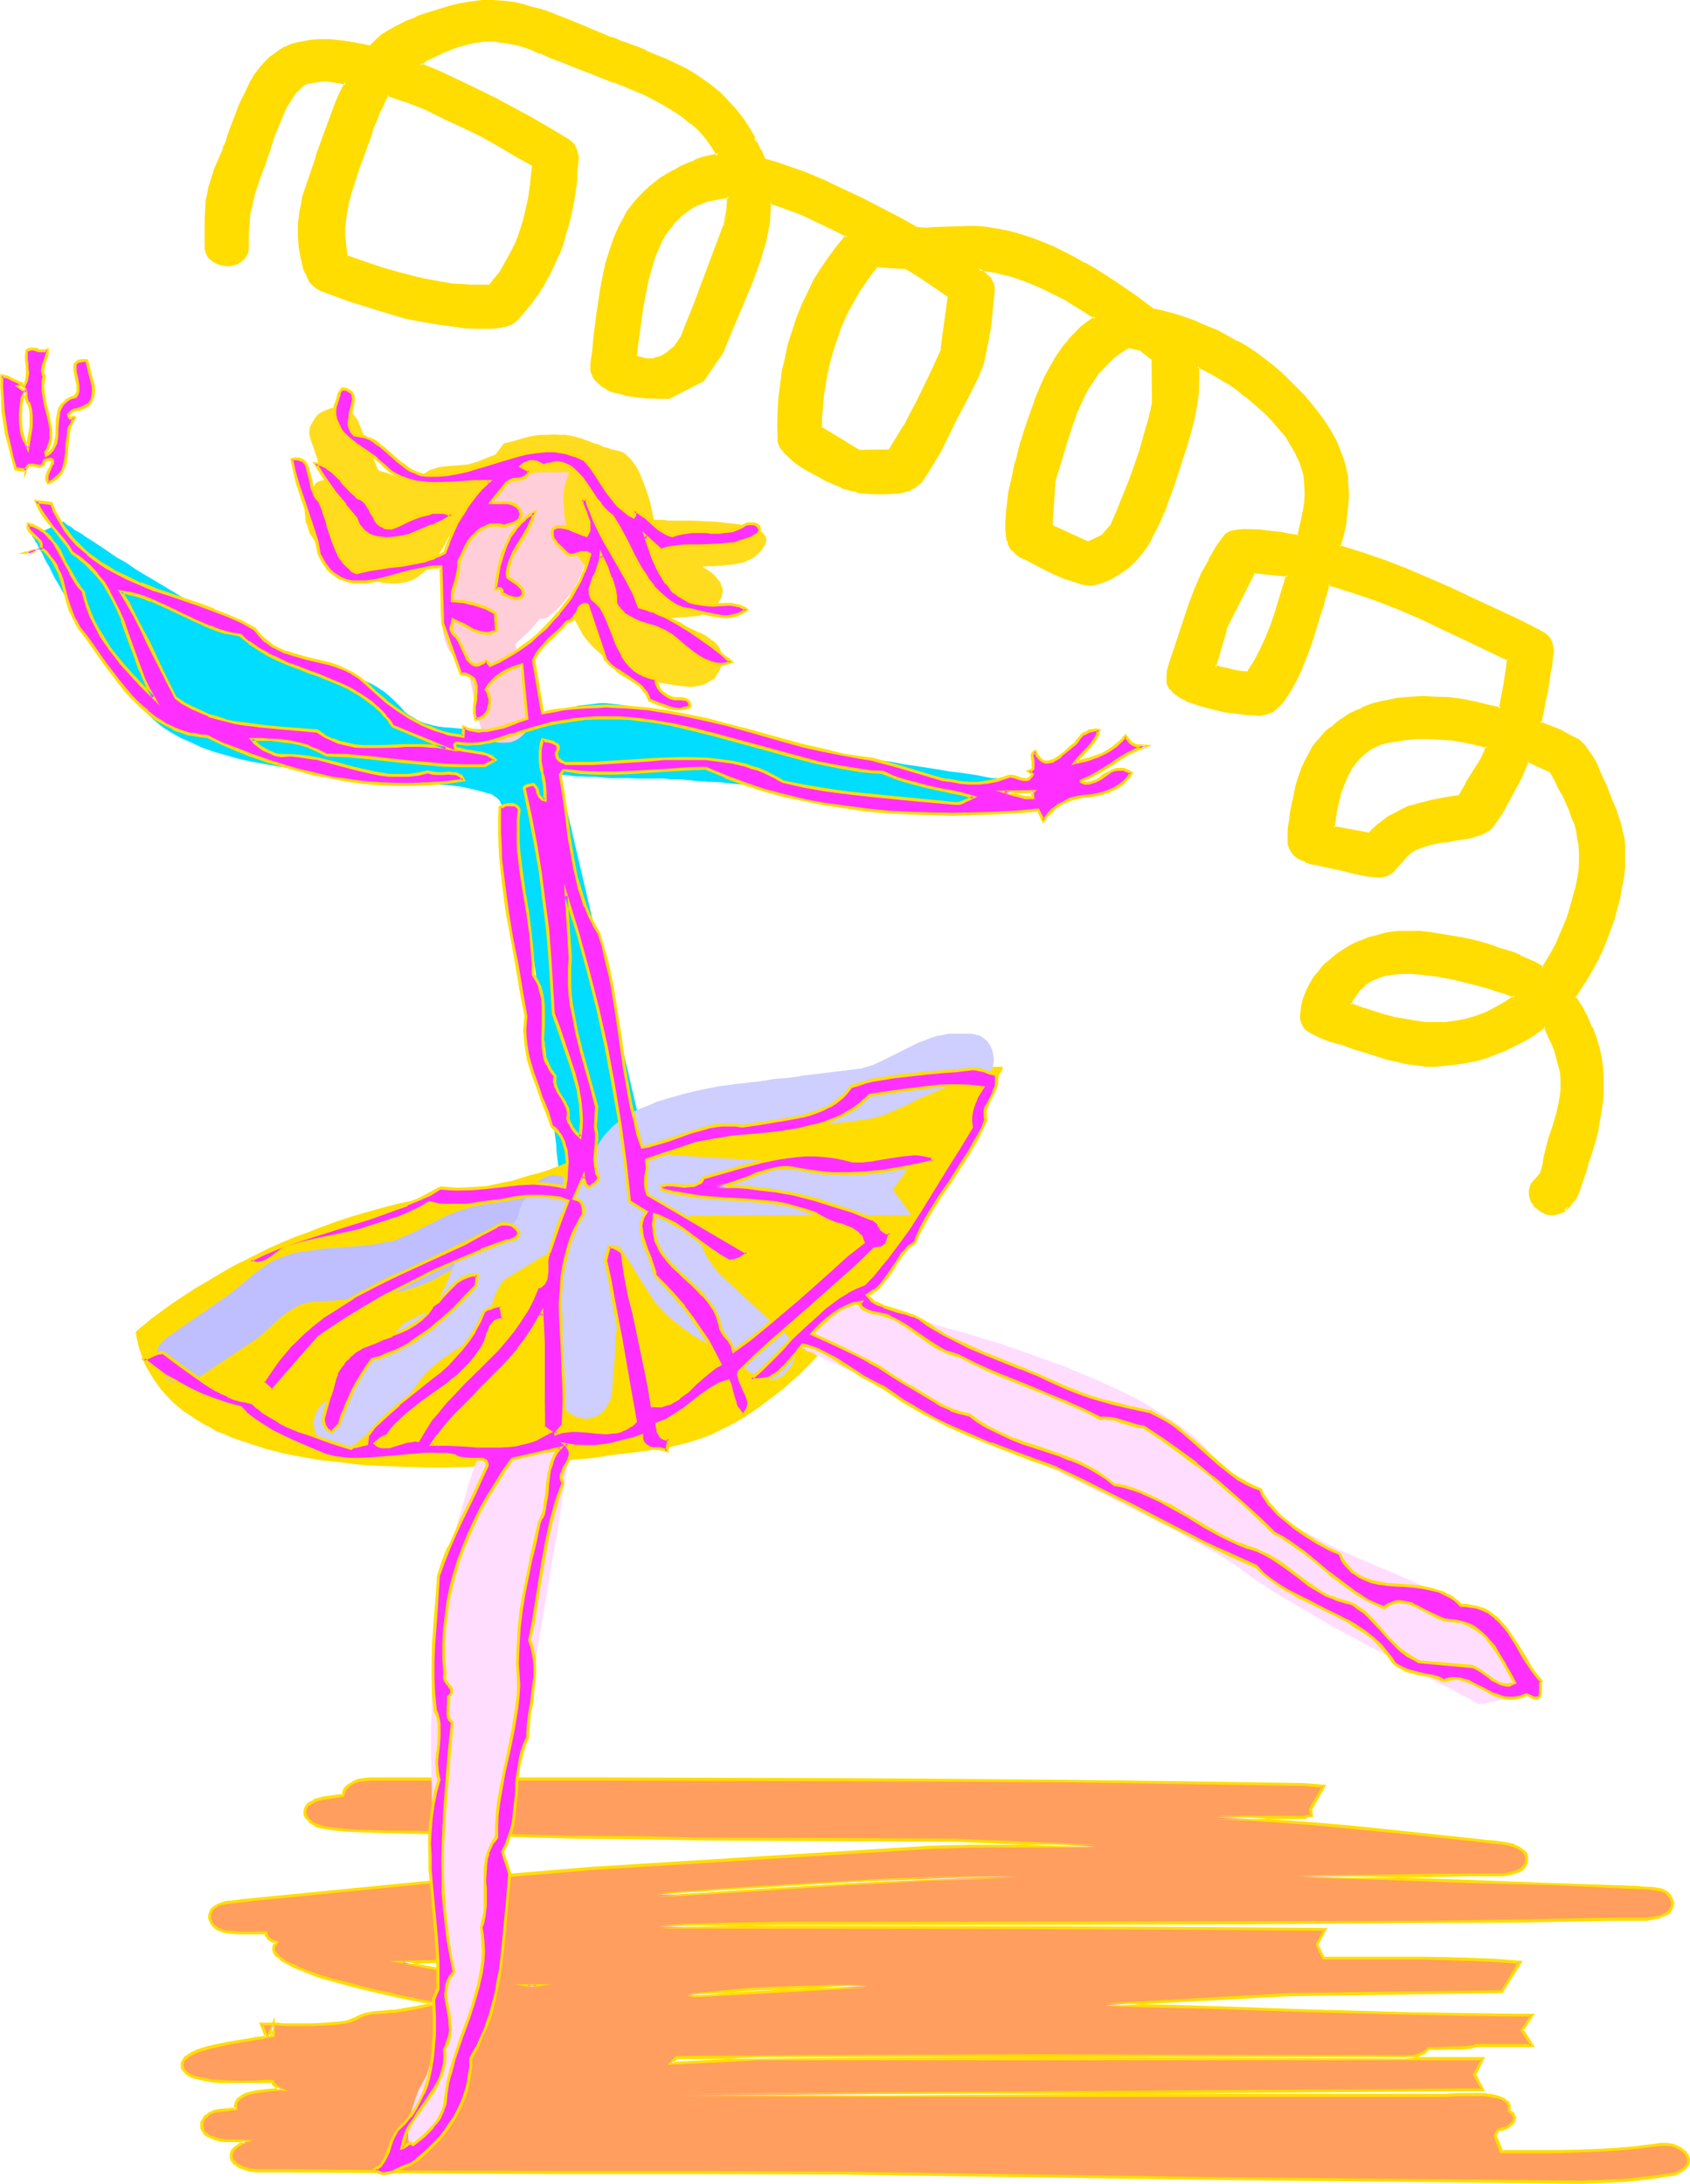 <svg xmlns="http://www.w3.org/2000/svg" fill-rule="evenodd" height="6.137in" preserveAspectRatio="none" stroke-linecap="round" viewBox="0 0 4749 6137" width="4.749in"><style>.brush1{fill:#fd0}.pen1{stroke:none}.brush7{fill:#ffced8}.brush8{fill:#ffdd1e}</style><path class="pen1 brush1" d="m2047 552-20 2-20 3-18 6-17 6-17 7-15 8-15 11-14 10-12 11-10 12-20 29-8 13-9 17-13 32-12 34-10 35-7 37-7 37-5 37-3 36-5 35-5 32 12 5 10 3 10 2h10l8-2 10-1 9-4 8-3 9-5 8-5 15-14 12-15 10-17 39-97 39-100 72-198-29 81 7-41 3-18v-21zm-957-287-10 18-9 19-10 18-6 20-9 21-8 21-9 24-8 24-5 18-9 20-11 36-11 33-8 34-7 35-1 17-2 19v38l2 21 3 20 51 18 48 15 49 16 51 11 50 12 51 7 25 2 27 3h52l15-19 15-20 12-20 12-20 10-19 10-22 8-20 9-20 5-22 7-22 8-44 7-45 6-47-47-29-48-27-51-28-52-25-54-27-52-24-54-22-52-18zm885 802-79-85 79 85zm2484 2202-5 18-5 17-10 34-7 15-7 15-11 14-14 13-10 8-12 5-10 2h-11l-11-2-10-3-10-7-8-6-7-9-5-8-5-10-2-10v-10l4-11 5-10 8-8 9-10 6-9 4-10 3-8 2-10 1-10 2-10 2-12 5-19 5-18 12-36 10-33 8-34 2-15 1-19v-33l-1-19-4-20-6-18-7-22-7-19-8-17-14-32-18 14-17 12-20 11-19 10-20 11-20 10-22 8-20 7-22 7-22 6-22 5-22 4-22 3-21 2-24 1-22-1-28-2-27-5-27-5-27-7-54-17-54-18-8-2-9-3-22-7-22-7-23-8-10-5-10-5-9-7-8-7-5-8-5-8-4-9v-10l4-23 6-22 7-22 10-20 12-21 15-16 15-17 17-15 19-16 20-13 22-12 22-10 22-8 23-7 24-5 23-3 22-2 24-2 25 2 27 2 28 3 29 5 30 5 29 7 29 8 30 9 27 8 28 10 26 10 23 10 22 10 20 12 14-22 13-23 14-24 10-25 10-25 10-26 8-27 9-28 7-27 5-25 3-24 2-23v-22l-2-22-2-20-5-21-5-20-7-20-8-20-8-22-10-20-11-20-11-24-12-22-35-15-32-15-11 23-11 24-24 49-13 23-14 22-13 22-15 20-9 9-10 6-10 5-13 6-16 3-15 3-33 5-17 4-17 3-34 7-17 3-13 5-14 7-13 8-8 9-10 10-19 22-12 12-10 8-7 3-5 2-8 2h-7l-27-4-28-5-27-6-27-6-24-5-22-5-18-3-17-5-15-5-14-5-10-5-8-7-7-8-5-10-3-12-2-14v-17l2-18 1-10 2-12 2-12 3-13 10-46 5-23 7-22 7-24 8-20 12-22 12-18 12-15 11-14 12-13 14-12 13-12 13-10 31-18 15-7 15-7 32-12 34-10 33-5 36-5h72l37 3 35 6 37 5 36 8 35 10 9-35 5-34 10-71-123-58-62-29-63-30-64-27-64-26-65-23-32-10-34-9-2 9-3 8-3 10-2 12-8 24-7 27-9 28-10 30-10 31-12 30-11 30-14 29-13 25-7 12-8 12-7 10-9 8-6 9-9 6-8 5-9 6-8 3-8 2h-26l-18-2-20-2-20-1-22-6-46-8-22-7-22-6-18-9-19-8-13-10-7-5-5-5-3-7-4-5-1-7-2-7 2-13v-12l7-25 18-51 12-38 12-39 15-40 15-41 17-40 20-37 20-37 12-15 12-16 6-6 9-4 10-5 12-1 13-2h14l32 2 30 3 30 5 14 2 13 1 12 2 10 3 12-48 5-24 3-24 2-25v-25l-4-25-6-26-7-20-10-22-14-21-13-21-17-22-17-20-20-18-20-20-20-19-22-18-22-17-24-15-21-14-24-13-22-12-22-10v38l-1 37-6 36-5 35-10 35-8 36-24 71-16 48-17 51-10 23-10 26-12 23-12 24-14 22-15 22-16 18-19 19-20 15-24 13-12 7-13 5-13 5-14 3h-20l-12-3-15-3-15-5-17-7-35-14-34-16-17-9-15-8-13-7-12-7-10-6-9-7-5-4-3-6-4-7-3-7-2-8-1-10-2-20v-24l2-25 1-26 5-26 11-54 6-26 5-21 5-22 7-19 2-8 1-7 2-5 2-5 15-47 17-47 18-46 10-22 12-22 12-20 13-20 14-20 15-19 17-18 17-15 18-17 22-14-39-25-38-23-41-22-40-19-42-17-22-6-20-7-22-7-22-3-22-5-22-2 17 12 9 7 5 8 5 7 5 8 1 10v12l-5 49-6 49-7 48-5 26-7 23-7 20-6 21-19 38-20 37-20 39-49 96-25 45-16 22-15 22-8 9-8 5-11 5-11 3-14 5-15 2-29 2h-32l-28-4-14-2-11-1-11-4-8-1-8-4-10-3-14-5-13-7-16-6-16-9-34-18-17-11-15-10-13-11-12-10-12-12-8-10-5-12-2-5v-83l3-38 4-37 6-39 7-39 10-37 10-39 14-35 13-37 17-35 18-34 19-32 22-32 23-32 26-28-26-14-26-13-56-27-27-12-29-12-26-10-27-7-2 27-3 27-4 27-7 27-6 27-9 27-18 54-22 52-22 52-22 51-20 50-54 77-96 51h-12l-15-2h-15l-18-1-37-4-19-3-18-4-17-5-17-5-14-8-13-10-10-10-4-5-3-7-2-8-1-7-2-9 2-8 3-35 5-34 9-72 10-73 6-35 9-35 10-34 12-34 13-32 17-30 10-15 20-29 12-12 14-13 13-12 15-12 15-10 19-11 18-12 19-12 20-8 20-9 22-7 22-6 22-4-15-25-19-23-20-22-22-21-23-18-24-19-27-15-27-15-28-13-31-14-59-23-59-22-57-22-28-12-31-13-30-12-32-12-32-10-32-8-15-2-15-2h-30l-24 4-25 5-24 6-23 9-24 8-22 12-22 10-20 14 54 21 54 26 54 25 50 27 52 27 51 28 50 29 52 30 5 5 11 10 3 7 3 7 2 7 2 6v7l-2 32-3 30-4 32-5 29-5 30-7 31-8 30-10 28-10 29-12 27-13 27-16 27-15 27-18 25-20 24-21 25-8 7-10 5-14 5-13 3-15 2-17 1-34 2-33-3-34-4-15-1-14-2-11-2-10-1-43-7-40-10-40-10-41-12-81-27-79-29-10-5-10-8-8-10-5-12-7-12-5-13-5-15-2-16-5-32-2-28-1-14v-13l1-10v-10l4-20 3-21 5-20 5-20 29-79 8-29 9-27 10-27 10-28 22-57 12-27 13-27-27-5-25-2h-27l-14 3-13 2-12 5-10 8-12 11-10 13-8 14-10 16-9 17-8 17-14 37-6 17-5 17-7 17-5 15-3 13-4 10-12 31-10 28-8 29-7 27-7 28-3 29-2 32 2 32-2 13-5 10-5 9-8 7-10 6-10 4-10 1h-12l-10-1-10-4-11-5-8-7-7-8-6-10-2-12-2-13 2-34v-35l2-36 1-16 2-17 5-17 3-17 12-32 12-32 13-30 7-19 7-20 8-20 7-22 17-44 10-22 10-20 12-22 12-18 13-19 15-17 15-15 19-13 18-12 21-8 25-7 25-3 27-2h27l29 2 30 3 28 5 29 7 12-10 10-12 13-9 12-10 27-15 27-13 29-12 30-12 61-18 31-7 31-7 30-2h30l29 2 27 4 29 5 26 6 27 9 27 8 56 22 55 24 58 23 33 12 31 13 32 12 28 12 29 12 28 13 26 15 27 14 25 17 23 16 24 21 22 22 20 21 20 27 19 29 18 32-17 44 17-44 12 27 10 25 29 9 28 8 56 20 55 24 54 25 54 25 54 29 52 27 52 28h47l48-3 47-2h23l22 2 34 7 32 5 32 10 32 10 30 10 32 14 30 15 29 15 28 15 31 17 55 37 56 37 54 40 32 7 30 8 30 9 29 12 28 11 31 14 27 13 27 15 27 16 26 16 26 19 23 20 24 20 23 20 22 22 20 24 22 27 21 25 16 25 16 24 13 23 10 26 9 23 6 24 5 25 2 24v53l-3 27-5 29-7 30-9 32 64 21 64 21 63 24 62 27 60 27 61 28 123 58 20 10 19 8 15 9 13 6 10 7 9 7 6 7 6 6 3 9 2 8v24l-2 13-3 15-2 19-4 22-6 32-5 30-7 30-7 29 57 23 26 12 25 14 5 3 3 5 10 10 11 14 10 16 10 19 10 20 20 44 17 44 7 20 8 20 5 19 5 16 3 14 2 12 4 25v25l-2 29-4 28-3 29-7 30-6 29-9 30-10 30-12 31-11 28-14 29-15 27-15 27-17 25-15 24 18 27 15 28 14 30 12 27 8 31 5 28 5 29 2 28v31l-2 28-3 29-5 30-7 31-7 30-10 30-10 29zm-202-468-25-10-27-10-15-5-15-4-17-5-17-5-49-10-50-10-25-5-27-3-26-2h-23l-24 2-23 5-21 5-20 10-10 5-8 7-9 6-8 9-7 10-7 8-6 12-5 12 32 12 32 10 30 8 30 9 31 6 30 4 28 3 29 2 29-2 28-3 27-5 29-7 27-12 27-12 27-17 28-18zm-77-702-32-8-34-9-32-5-33-3-36-2-35 2-37 3-37 5-20 5-19 9-17 8-15 12-13 12-12 15-12 15-8 15-9 19-6 17-7 20-5 18-9 39-6 39 102 20 14-14 13-13 14-10 15-10 13-9 15-8 14-7 17-5 30-10 34-7 37-6 18-6 20-3 19-34 22-33 20-36 8-16 9-19zm-562-481-47-7-48-3-80 160-31 106 24 5 23 6 24 4 24 3 20-30 17-34 15-33 13-34 14-36 11-35 21-72zm-416-638-32-5-24 15-21 17-21 18-18 21-15 21-15 24-12 24-12 25-12 25-8 27-19 54-15 52-15 52-10 128 104 47 41-17 25-30 18-42 17-42 17-42 15-44 15-42 14-44 12-43 10-44v-126l-39-29zm-655-227-42-2-42-5-18 24-19 25-15 25-17 27-13 27-14 29-12 28-10 30-8 29-8 30-7 32-7 31-3 30-4 30-1 30v29l107 67 86-1 20-34 22-35 19-36 20-35 17-35 17-37 33-74 20-148-60-43-30-20-31-18z"/><path class="pen1 brush1" d="m1088 260-12 22-10 16-8 21-9 20h2l-8 20-2 2-7 21-8 22-8 26-7 18-7 19-24 69-8 35-7 34-1 18v57l1 21 4 23 52 19 49 15 50 15 49 13h2l50 11 51 8 25 2 27 1h54l16-20 16-20 13-19 12-20 10-20 8-22 9-20 8-22 7-20 5-22 10-46 7-45 5-49-49-30-49-29-50-27-52-27-53-25-53-23-53-22h-1l-56-20v10l54 18-2-1 54 21 52 26 54 25 52 25 51 29 47 28 49 27-4-3-5 47-6 44-10 45-5 20-7 22-7 21-8 20-10 20-11 20-11 20-12 21-15 18-15 19 3-2h-52l-27-2h2l-26-1-52-9-50-10h1l-50-13-49-14-50-17-49-17 3 4-3-22-2-20v1l-2-20v-18l2-19 2-17 6-33 9-34 23-71 7-18 7-19 8-23 9-24 6-22 9-20 8-20h-1l10-19 8-18 10-19-5 4v-10zm884 811 6-7-79-86-6 7 79 86 6-7-79-86-6 7 79 86 6-7-6 7zm2484 2198-5 17-15 50-7 15-9 14-10 15v-2l-11 15 6 2v-8l-17 13-11 5 1-2-11 4h1-11 1l-12-2h2l-10-3-8-7-9-7v2l-8-8h1l-5-9-5-10 2 2-3-10v-10 1l3-10 5-8 8-10 9-9 7-10 3-10h2l1-8v-2l2-10 2-9 1-10 4-12 5-18 5-19 12-35 10-34 6-33 4-17 2-17v-35l-2-19-5-20-5-20-7-20v-2l-8-19-7-16-17-37-22 16-18 12-19 12-18 10-21 10-20 10-22 9 2-2-22 8-22 7-22 5h2l-22 5-22 5-23 2-22 2h2l-24 1h-22l-27-3-27-3-28-7-26-7-53-17-54-16-9-4-8-2-22-6-24-7h2l-23-8-11-5-10-5-8-7-7-7v2l-5-9-5-8v2l-2-10v1-10 2l4-25v1l5-22 8-22h-1l10-20 11-18 14-19v2l17-19 17-15v2l18-15 20-12h-1l21-13 22-11-1 2 23-8 22-7 24-7 23-3 22-2h49l27 4 27 3 30 5 29 5 28 7 31 7 28 8 29 10 27 8 25 11 24 10 21 10 24 13 15-25 14-22v-2l13-23 12-25 10-26 10-25 8-29 9-26 7-27 5-27 3-24 2-23v-22l-2-22-3-22-4-20-6-20-7-21-7-20h-2l-8-22-10-20-10-22-12-22-13-23-34-15-37-17-12 27-12 23-23 49-14 24v-2l-13 24-14 21-15 21v-2l-7 8-10 7-10 5-13 5-14 4-16 3h1l-33 5-17 3-17 2-34 7h-1l-16 5-15 5-15 7-12 8h-1l-9 8-10 10-18 24-10 10-11 9-6 1-5 4v-2l-7 2-7 1h2l-29-3-27-5-27-7-27-7-25-5h2l-22-3-20-5-15-3 13 11 20 4 21 5h1l24 5 27 7 27 6 28 5 27 2h9l6-2 7-1 7-4 12-8 10-12 20-22 8-10 10-8 12-9 14-5h-2l15-5 17-5h-2l34-7 18-1 17-4 32-5h2l15-3 15-5 12-3 2-2 10-5h1l11-7 8-8 15-21 14-21 13-24 13-24 26-48 10-24 10-23-5 1 32 15 34 15-2-1 13 23 10 22 12 20 10 22 9 21v-2l6 20 9 20 5 20 3 21 4 20 1 22v22l-1 23v-2l-4 26-5 25-7 25-8 29-8 27-10 25-11 25-10 25-13 24-14 24-13 21 5-1-20-12-22-10-24-10v-2l-25-10h-2l-27-8-28-10-29-9-28-7-31-6-30-5-29-5-26-4-29-3h-51l-20 1-25 4-24 7-23 6-22 9h-2l-22 10-20 12-20 13-18 14v1l-19 15-15 17v2l-15 17-12 20-10 20-9 22-5 22v2l-3 23v10l3 10 4 9v1l6 9 9 7 10 6 10 5 10 5 24 10 23 7 21 5 10 4 6 3 54 17 54 17 27 6 29 7 27 3 28 4h22l24-2 21-2 22-3 22-3 22-5h2l22-5 20-7 22-9 22-8 20-10 20-10 19-10h1l19-12 17-12 18-13-5-2 13 32 9 17 7 18 6 22 5 19 5 18 2 19v33l-2 17-3 17-7 32-10 34-12 35-5 19-5 20-3 12-2 10-1 10-2 10v-2l-2 10v-1l-3 10-7 8-8 9-7 8-2 2-5 10-3 12v10l2 11 3 10 7 11 6 8h2l9 7 8 6h2l10 6 12 1h11l12-3 14-5 10-9-7-3v12l20-22v-2l12-13 7-15 6-16v-1l17-49 5-19-8-1z"/><path class="pen1 brush1" d="m3687 2421-15-5-14-6-10-6-8-5h1l-6-9v2l-6-10h2l-5-12v2-15 1-17 2l2-20v-10l3-10 2-12 2-13 10-48v2l5-23 6-24 9-22h-2l10-20 10-22v2l12-21 12-15v2l12-13 11-14 14-12h-2l14-11 15-11 28-16 16-9 15-7 32-11 33-9h-1l35-6 35-4h-1l37-2h35l35 4 37 5 36 7 37 6 38 12 9-39 7-35 10-72-126-61-63-30-62-29-64-27v-1l-64-26h-2l-64-22-33-10-36-10-3 12-3 8-4 11-3 11-7 24-8 27-17 59-12 32-10 28-13 31-12 28-14 25v-1l-8 12-7 11-6 10-9 11v-2l-7 8-8 7h2l-9 5-8 5v-2l-7 4-8 2-7 1h2-7l-14-1h-18l-19-2-21-4-22-3-46-10-22-7-20-6-18-7-17-9-15-10-5-5-5-5-4-5-3-7-2-5v2-20 2l2-14 7-25 16-49 12-39 14-38 13-41 17-40h-2l17-39 20-39 20-35 12-17 12-15h-2l7-5 8-3 11-4h-2l13-1 12-2h46-2l32 5 30 3 14 2 13 3 12 2 13 2 14-51 5-23v-2l3-24 2-25-2-25-3-25v-2l-5-25-9-20-10-22-13-22-14-22h-1l-15-20-19-20-19-21-20-20-20-18h-2l-21-17v-2l-22-17-24-15-22-13-22-14h-1l-22-12-29-13 2 25v20l-2 37v-1l-5 37-7 35v-2l-8 36-10 35-24 71-15 49-18 50-9 25v-1l-10 25-12 24-11 23-14 22-15 22v-2l-17 19-18 18-21 17 2-2-23 14-12 5-14 7v-2l-11 5-16 3h2l-10 2h2l-12-2-12-1-15-5-15-4-17-7h2l-36-13-33-17-17-8-15-9-14-6-12-9-10-5-5 7 10 7 12 6h2l13 7 15 8 17 9 34 17 35 15 17 5 15 5 15 5 14 2 12 1 8-1h2l13-4 14-5 13-5 12-6 23-14 21-15 20-19 15-18 2-2 15-20 13-22v-2l12-23 12-24 10-25h2l8-25 19-51 15-47 23-70 10-36 9-35v-2l7-35 5-36 1-37v-20l-1-18-5 3 21 10 22 12 22 13 24 14 22 15 22 19v-2l21 18 22 19 20 18 19 21 17 20 17 20 13 22 12 20 10 22v-2l8 22 7 25 2 24 1 25v-1l-1 25-4 25v-2l-5 26-11 47 3-4-10-1-12-2-12-2-13-3-30-3-32-4-32-1h-14l-13 1-12 2h-2l-10 3-10 5-7 7-11 15-12 17-20 35v2l-21 37-17 40-16 41-14 42-13 39-12 37-17 50-7 25-1 14v22l3 6 3 7 4 5h2l5 7 6 5 14 10 18 9v1l19 7h1l21 7 22 6 45 11 22 3 22 2 20 3h18l14 2h7l5-2 10-2 8-3 9-3h1l7-7h2l6-7 9-8 8-10 7-11 8-11 7-12 14-25 13-29 12-30 12-31 10-30 18-59 9-27 6-25 4-10 3-10 2-10 3-9-5 4 32 10 32 10 66 22 64 25 64 27 62 30 62 29 123 59-2-4-10 69-7 36-6 33 5-3-36-8-37-9-35-7-37-5-37-1-35-2-37 2-36 3-33 7h-2l-34 8-32 12v2l-16 6-14 7h-2l-28 19-14 10v1l-13 11h-2l-13 11-12 14-12 13-12 15-11 21-12 22-9 20v1l-8 22-7 22-5 24v1l-10 46-2 13-1 12-2 12-2 10-1 18v31l5 13 5 10 7 9 10 8 10 5 13 5v2l15 5 17 3-13-11z"/><path class="pen1 brush1" d="m2860 1552-6-7v2l-5-5h1l-5-5-3-7-2-6-3-9-2-8-2-22v2-24l2-25 3-26 4-26 12-54v1l5-25 6-23 5-21 5-18 2-9 4-6 1-7 2-3 15-48 17-47h-2l20-45 10-22 11-22 11-20 14-20 13-20 15-19v2l16-19 18-17 19-15 25-17-44-28-39-24-40-22-40-18-42-17-22-8-21-7-21-5-22-5-24-4-37-5 30 24-1-2 8 7 7 7h-2l5 8v-2l5 9-1-2 1 10v12-2l-5 51-5 49-8 48-4 24-6 24-7 20-8 20h1l-18 39-22 37-20 38-47 96-26 46-15 22-15 22-7 6-8 5-10 5-12 4-14 3-13 2-30 3h1l-32-2h2l-30-1-12-2-12-3-10-2-8-2-9-3-10-3-13-5-14-7-15-7-17-8-33-19-15-10-16-10-15-12 2 2-14-12-10-12v2l-8-12v2l-5-12 2 2-2-7v2l-2-5v-39l2-39 2-38v1l5-38 5-39 8-37 9-39 11-37 12-37v2l15-37h-1l16-34 19-35v1l18-33 22-32 24-30 28-34-30-15-27-14-55-27-27-11-29-12-28-10-32-10-2 33v-1l-2 28-5 27-5 27-8 25-9 27-18 54h1l-21 51-22 52-22 52h-2l-20 50h2l-54 78 1-2-95 51h1l-12-2h-15l-15-2h-18 1l-38-3-19-4h2l-19-5-17-3-16-7-14-6-12-11v2l-10-12v2l-3-7-4-5h2l-3-6-2-9v2-17l5-34 4-35 8-72 12-73 6-35v2l7-36 10-35 12-32 14-32 16-30 10-14 21-28 11-14 12-12 15-11h-1l15-12 15-10 19-12 18-12 20-10 19-10 20-8 22-7 20-5 29-7-19-30-18-24-21-22-22-20v-2l-23-16-25-19-27-15-4 7h-1l27 16 25 17 23 19v-2l22 20 19 22 17 24 16 25 2-7-22 5-22 5-20 7-1 2-21 8-20 9-18 11h-2l-19 11-18 11-15 12-15 12-14 13-12 12-13 14-22 28-8 14v1l-17 31-14 32-11 33-11 34-8 35v2l-7 35-11 73-9 70-3 36-5 33v21l1 6 4 7v2l3 6 3 5 2 2 10 10 12 10h2l13 9 17 6 19 4 16 5h2l19 3 37 4h18l15 1h29l97-50 54-79 21-51 21-50 22-52 22-53v-1l19-52 8-27 8-27 6-29 5-27 1-27 2-27-5 4 27 8 28 10h-1l28 10 27 12 56 27 27 13 25 14-2-7-25 30-23 31-22 32-21 33-16 34-17 35-15 37-12 37-12 37-8 37v2l-9 37-5 39-5 39-2 38-1 39 1 39v6l2 6 5 11 9 10v2l11 10 12 12 15 12 15 10 17 10 34 18 15 9 17 7 13 6 14 5v2l10 3 8 2 10 3 11 2 11 4 14 1 28 2h32l31-2 13-1 14-4 13-3v-2l10-5h2l8-7 7-6h2l15-22 15-24 27-45 47-96 20-37 20-39 19-39 8-20 7-20 5-25 5-24 9-49 5-50 5-49v-12l-2-11-5-9-3-8-9-7-7-7-1-1-17-12-3 6 23 4 22 3 22 5h-2l22 5 22 7 20 7 42 17 41 20 40 20h-2l39 24 39 25v-7l-20 14-21 16-16 17-17 17v2l-15 17-14 20-13 20v2l-12 20-12 22-10 22-19 45v2l-16 45-16 47-1 5-2 5-2 9-3 6-5 19-5 22-7 23-5 24v2l-12 52-3 27-3 27-2 25v24l2 21 1 9 4 8v2l1 7h2l3 8 4 5h2l5 5 6 7 5-7z"/><path class="pen1 brush1" d="m1871 290-27-15-29-14-30-13-59-24-59-23-57-22v2l-29-12-28-14-32-11-32-12-32-10-32-9-17-1-15-2-17-2-13 2h-2l-24 2-25 5-24 6-23 9v1l-24 9-22 12-21 10h-2l-27 17 62 26 54 24 54 25 50 27 53 27 50 29 51 28 50 31 7 5-2-2 10 12v-2l4 7 1 7v-2l4 7v6l1 7-1 32v-2l-4 32-3 31-5 30-7 30-7 29-6 30-10 29-11 28-11 27-14 27-15 27-15 25-19 26-18 25-22 23-8 7h1l-11 5h1l-13 5h1l-15 4-13 1-17 2h-34l-33-2-32-3-15-3-16-2-11-2-10-1-43-7-40-9-40-11-39-12-81-25-79-29-10-5-8-8-9-9h2l-7-12-7-11-5-14-3-15-3-15-5-31-2-28v-37l2-10v1l1-21 4-21 5-20 6-20 27-79 9-27 10-27 10-29 10-27 22-57h-2l14-27 15-32-32-5-27-3h-15l-12 2h-2l-13 1-14 4-11 5-12 8-12 10v2l-10 12-10 15-9 15v2l-8 16-8 17-14 37h-2l-6 17-5 19-5 17-5 13-6 13-3 11-10 30-12 30-8 27-7 29-5 28-3 29-2 32v32l-2 13 2-1-5 10-7 8 2-2-9 9 2-2-10 5h2l-10 4-10 1h-12 1-11 1l-11-5 1 2-10-5-8-7h1l-8-8 2 1-7-10 2 2-4-12v-82l2-36v2l2-18 3-17 3-17v2l5-17 11-32v1l13-32h-2l14-31 8-21 7-18 7-22 8-20 17-44h-2l10-22 10-20 12-22v2l12-21 13-18-1 2 15-17 17-15h-2l19-14 18-12 20-6 26-7h-2l27-5h-2l27-2h27l29 4 28 3 29 5 32 7 12-14 11-10 12-8-17 1-12 12-11 10h5l-31-6-28-5-29-4-28-3h-29l-27 2-25 5h-2l-25 6-20 9h-2l-18 12-17 13h-2l-15 15-15 17-14 18-13 21-10 22-10 20-11 22-16 43-9 22-7 20-6 21-9 18h2l-13 30-14 32v2l-10 32-5 15v2l-3 15-4 19-1 16-2 36v84l3 12 5 11 9 9 10 7 10 5 10 3 12 2h12l11-2 10-3 11-7 8-7 7-10 5-10 1-15v-32l2-32v2l2-29 7-29 6-27 9-28 10-29 12-30 3-12 5-12 5-15 5-17 5-16 7-19v2l15-37 7-17 8-17 10-15 9-15 10-14v2l10-10 10-9 12-5v2l11-3 14-2 12-2h15-2l27 4 27 5-3-7-14 27-12 27-21 57-11 29-10 28-10 27-8 27-27 79-7 20-3 21-5 22-2 20-2 10v37l2 28v2l5 30 4 16v1l3 14 5 13 2 2 5 12 6 13 10 10 11 9 10 5 1 1 79 29 80 25 40 12 40 12 42 8 41 7 12 2 11 1 14 2 15 2 32 5h2l33 1h36l15-1 15-2 15-3 12-5h2l10-7 10-9 20-23 20-25 19-26 15-25v-1l15-26 13-28 12-27 2-2 10-27 8-30 9-29 7-30 6-30 5-31 4-30 1-32 4-32-2-8-2-7-1-7-4-7-3-8-10-10-7-5-50-30-53-31-50-27-52-28-51-25-54-26-53-25-54-22v7l20-14 22-10 22-11 23-9h-1l23-8 25-7 24-5 24-3h30-2l15 3 17 2 32 6 32 10 30 14v-2l31 14 30 11 29 12 57 22 60 24-1-2 59 24 30 13 27 14 28 15 4-7z"/><path class="pen1 brush1" d="m1078 105 14-10 25-15 27-14 28-12 29-10 62-18 32-9 30-5 31-3h-2 30l29 2h-2l29 3 27 5 27 8 27 7 27 10 53 20 58 24 57 24h2l32 13 30 12 32 12 28 11 29 14 29 12 25 15 27 15 23 15 24 19v-2l24 20 21 20 21 24 20 25 18 30v-1l19 32-2-4-15 44 8 3 16-43h-7l12 27 11 26 31 11 27 8 55 20v-1l54 23 56 25 53 26 54 28 52 27 53 29 25 1 23-1 95-4h23-1l23 2 34 5 32 7 32 8 30 10 32 12h-2l32 12 29 15 30 15 29 15 28 19 58 35 55 39 54 39 32 6 30 9 31 10 28 10 29 12 30 13 27 14 27 15 27 15 25 18 25 17 26 19h-2l25 20 22 22 22 22 20 23v-1l22 27 19 25 18 25 15 25v-1l14 23 10 25v-1l6 23 7 26 5 23 4 25v-1 27l-2 26v-1l-3 28-4 29-7 30-8 36 67 20 63 22 62 25 62 25 61 27 60 29 123 59 20 10 19 7 15 8 14 7h-2l12 6 8 7 7 7-2-2 5 9v-2l2 8v-1l2 10v-2l1 12-1 12v-2l-2 13-2 17-3 19-9 52-6 32v-2l-5 31-9 31 61 26 25 11 25 14h-1l5 3 5 4 8 11v-1l10 15 10 17v-2l10 19 10 20 21 44h-2l17 43 8 21 7 20 7 18 6 31 4 10 1 25v54-2l-3 29-5 30-5 29-8 30-9 30-10 30-12 29h2l-13 29-12 28-15 27-16 27v-2l-16 26-17 27 20 30v-2l15 29 14 30v-2l10 29 10 29 5 28 3 29 4 28v31l-4 28-3 29-5 30-5 31v-2l-9 30-8 30-10 31 8 1 10-30 9-30 8-29v-1l5-31 5-28 4-29v-2l1-28v-31l-1-28v-2l-4-28-6-29-9-29-10-28h-2l-13-31-15-28-19-29v5l15-23 17-26 15-26 15-27 14-29 12-29 11-30 11-30 8-30 8-29v-2l5-28 6-31 3-28v-56l-2-25-3-10-7-32-7-19-6-20-9-20-17-44-20-44-8-20-10-18-12-17-10-14v-1l-10-10-5-5-5-4-26-13-25-14-57-22 3 5 7-30 5-28v-2l7-30 8-54 4-17 1-17 2-13 2-12-2-12-2-8v-2l-3-8-5-9-7-7-8-6-12-7-14-7-15-8-18-9-20-10-123-57-61-29-60-26-63-27-62-24-64-22-64-20 3 5 9-32 7-30 3-29 3-29 2-26-2-27-1-26-5-23v-2l-7-23-9-24-10-25-13-24-15-25-17-24-20-26-22-26v-1l-22-22-22-22-22-22-23-20-26-20-25-19-25-17-27-15h-2l-27-15-27-15-30-12-28-12v-1l-31-11-30-10-30-8-31-7 2 2-55-41-54-37-58-37-28-16h-2l-28-16-29-15-30-15-32-13-31-12-32-10-32-9-33-6-32-5-24-2h-23l-95 3-23 2-24-2 2 2-52-29-52-27-54-28-54-25-54-26-55-23-58-20-27-9-28-8 3 1-10-25h-2l-16-35-19 52 8 3 16-47-19-32-18-28-21-27-22-24-21-22-22-18-2-2-24-17-25-17-25-15-27-13-29-14-28-11-29-12v-2l-32-12-30-11h-2l-32-14v2l-57-24-55-23-56-22-27-10-29-7-26-8-27-6-29-3-29-2h-30l-30 4-31 5h-1l-32 8-61 19-30 10v2l-29 11-27 14h-1l-26 15-13 8-12 10 17-1z"/><path class="pen1 brush1" d="m4266 2799-32-13-27-9-15-5-16-5-16-3-19-5-47-12h-2l-50-10-25-3-26-4h-1l-26-1h-23l-24 1h-1l-22 4-22 6-20 10h-2l-8 5-11 7-8 9-7 6-8 10-7 11-7 10v1l-6 15 35 14 32 10 30 10 31 9h1l31 5 28 5 30 3h58l28-3 27-5h2l27-9h2l26-10v-2l27-11h2l27-17 34-24-12-1-27 18-27 15-27 14-27 10-28 8h1l-28 5-29 4h2-58l-28-4-30-5-31-5h2l-30-8-32-10-31-10-32-12 2 6 5-11 7-10 7-10 6-9 9-8 8-7h-2l11-7 8-5 20-8h-2l22-7 22-3 24-2h23l26 2 25 3 25 3 52 10h-1l48 12 19 5 15 4 17 5 13 5 29 8h-2l26 10-2-6 12 1zm-81-702-35-11h-2l-32-7-34-7-33-2-36-1h-37l-35 3-37 7h-2l-20 5-19 8-16 9-16 12h-1l-14 11-12 16-11 15-9 16-8 19-9 17v2l-6 18-5 19v1l-9 39-5 42 106 20 15-15 16-12 13-10 13-10 16-8h-2l15-9 14-5 16-7h-1l32-8 33-8 36-7 18-3 22-6 22-35 20-34 20-35 9-17 10-22h-9l-8 19-8 17-21 33-21 34v2l-19 33 3-1-20 3-20 3-35 7h-2l-34 9-30 8h-2l-15 7-13 7-15 8-16 8-13 10-14 11h-1l-14 13-13 13 3-1-102-19 5 4 5-39 8-39v2l5-20 7-19 7-17 8-18v2l8-17 12-15h-1l13-14 13-12 14-11 17-9 18-8v1l20-5h-1l39-6 35-4h35l36 2h-2l33 2 34 6 34 7h-2l34 8-4-5h9zm-562-483-51-6-52-5-81 163-32 111 27 7 24 5h1l22 5 27 1 22-32 17-33 15-32 15-35 12-36 12-35 22-78-9 2-22 72-11 36-12 35-14 34-15 33-17 32-20 31 5-2-25-2-24-5h2l-23-5-24-6 3 6 31-106h-2l81-160-4 2 48 5 47 5-4-5 9-2zm-419-637-34-7-27 17-22 15v1l-20 19-17 20-1 2-16 22-15 22v1l-13 24-12 25-10 25-10 27-17 54-17 54-15 52-8 130 107 49 42-17 27-32 19-42 17-42h1l15-42 17-44 14-44 13-44 14-43 10-44-2-128-40-30-4 6 37 29-1-3 1 126v-2l-10 44-13 44-12 43-15 44-15 42-17 42-17 42-18 42v-1l-26 30 2-2-40 19h3l-103-47 2 3 8-128v2l16-52 16-54 17-52 10-27h-1l11-25 12-26 12-23 15-22 15-24v2l19-20 20-20-2 1 22-17 25-15h-3l32 7-2-2 4-6zm-655-229-44-2h2l-46-3-20 25-18 25-17 25-15 27-14 27-13 29-12 28-10 31-10 30-9 30-6 31-5 30-5 30-2 31v1l-2 30-1 32 112 68 88-2 22-35 22-36 18-35 20-35 17-36 17-37 34-75 20-150-61-44-30-20-32-20-5 8 32 19 30 20 61 42-4-3-20 146h2l-34 74-17 35-18 37-19 36-18 35v-2l-22 36-20 33 3-1-86 1 4 2-110-67 2 3v-29l3-30 2-30 5-30 5-31 7-30 8-30 10-31 10-28h-1l12-29 13-28 15-27 15-27 17-25 17-24 19-24-4 2 42 3 42 2h-3l5-8zm-496-199-27 2-19 3h-2l-18 5-17 5v2l-17 7-15 8h-2l-13 10-14 12-11 10-12 14-20 26v2l-9 14-8 15-14 33h-1l-10 36-10 35-7 37-7 37-5 35-5 38-5 33-3 35 13 7 10 4 10 1h22l8-3 11-2v-1l8-4 8-5h2l7-5v-2l15-11v-2l13-15 11-17 40-98 37-99 74-199-8-1-31 79 9 3 8-40 2-20 2-24-9 3-2 21v-2l-1 20-9 41 9 1 30-81-8-1-74 197-37 99-39 98-10 15-12 17v-2l-15 13-7 5-8 5-9 4-8 1-9 4h-18l-10-2h1l-10-3v1l-10-5 2 4 3-32 5-35 5-36 5-37 7-35 7-37 10-36 10-33 14-32 8-17 8-14 21-26h-2l12-12 12-12 13-10 13-10 16-9 16-6h-1l17-7 20-3h-2l20-4 22-3-5-4 9-3z"/><path class="pen1" d="m1391 5509 3 57-262-52 130-3 129-2zm458-185 252-19 253-15 126-5 128-5 128-5 128-2-121 4-122 5-121 5-119 6-241 16-241 15h-50zm-813-323-15 1-14 2-11 3-11 7-10 7-6 7-4 8-1 10-56 7-13 3-12 5-10 5-7 5-5 7-3 7v13l1 7 5 7 5 5 9 6 10 5 10 6 12 1 13 4 42 3 41 3 82 4h83l82 3 179 5 178 5 178 3 179 2 356 4h359l401 18h-118l-116-2-118 2-118 2-946 60-239 19-239 22-478 45-30 4-29 3-15 3-13 2-12 5-10 7-7 6-3 7-4 9v6l4 9 3 6 7 9 7 7 5 1 6 4 7 1 8 2 19 3h20l39 2h35v3l2 5 5 7 5 4 5 3 12 3-5 7-2 8v7l2 7 5 7 7 6 8 7 12 7 12 7 13 6 15 7 17 5 17 7 18 7 39 11 42 12 42 10 42 10 41 10 18 4 19 3 18 4 15 5 17 1 14 4 11 1 11 2-58 12-60 10-12 2h-14l-30 3-13 2-14 1-12 5-10 5-6 5-12 4-14 3-15 2-18 3h-19l-40 2H733l15 35-13 2-15 3-19 2-18 3-41 7-42 10-18 4-19 6-15 5-14 9-11 6-4 6-3 3-3 5v13l1 5 2 5 3 4 5 5 10 5 14 5 13 5 19 3 18 2 19 2 40 1h108l5 7 5 5 7 5 10 5h-24l-23 2-22 3-22 5-10 4-7 3-8 5-5 5-5 5-4 7v15l-10 2h-12l-21 2-10 3-9 2-8 3-9 5-6 7-5 6-4 9-2 7 2 8 4 8 5 7 8 7 10 5 12 3 13 4 14 1 30 2h30l-15 7-13 8-5 4-5 5-2 5-3 5-2 3v10l3 5 4 5 5 5 5 5 8 4 14 6 15 4 17 2 18 1h71l387 4h771l385 1 522 9 522 6 521 7 522 5 64-1 64-6 62-6 64-9 7-1 8-2 12-5 10-7 9-7 3-6 3-9-1-8-2-9-5-6-7-7-10-7-10-5-12-3-13-3h-15l-17 1-54 7-54 5-54 3-54 4h-55l-54 1-110-1-16-44 6-15 16-4 11-5 10-6 4-4 3-3 2-5 2-4v-8l-2-3-4-5-5-4-5-3 2-7v-10l-3-3-2-5-3-4-9-5-12-5-13-3-15-2-17-2-35-1-36 1h-17l-16 2H1911l1106-8 1106-9h43l-23-42 23-43H2132l-246 11 15-15 512-5h1025l511 3 20-1 11-2 8-3 8-4 7-3 5-5 5-7h22l49-1 22 1 23-3 10-2 9-2h158l-29-43 29-44h-59l-143-2-141-1-286-9-287-8-143-5-143-2 517-29 599-10 51-82-68-5-69-2-69-3-69-2h-277l-19-37 24-42-468-3-470-4h-468l-467-1 82-4 82-3 169-2h166l167-2h502l503-1 501-2 253-3 250-4h83l20-1 19-2 16-5 17-7 9-5 5-8 3-7 2-8-2-10-3-7-5-9-7-6-8-5-9-2-10-3-10-2-22-2-22-2-239-8-237-8-237-7-239-7h123l122-1h123l123-2h67l17-2 15-2 16-3 13-7 8-5 7-6 5-9 2-7v-8l-2-8-5-7-7-7-10-7-13-5-14-3-15-3-32-4-15-1-17-2-185-20-185-19-93-8-92-9-93-6-96-5h251l2-4h17l-5-18 38-66-55-3-330-7-328-3-328-4-329-1H1036zm1306 580h96l-486 27h-19l54-7 50-5 51-3 49-3 101-5 50-2 54-2zM755 5723l13-34v32l-13 2zm739-140-10-2h22l-12 2z" style="fill:#ff9e5e"/><path class="pen1 brush1" d="M1849 5320v9l254-19h-2l253-15 126-7 128-5 128-3 128-3v-7l-121 3-122 4-121 6-119 7-241 15-241 15h-50v9h50l241-15 241-16 119-6 121-7 122-3 121-5v-7l-128 2-128 3-128 5-126 7-253 15-254 18 2 9v-9z"/><path class="pen1 brush1" d="m1036 4995-15 2-14 2-13 5-10 7h-2l-8 6-9 9-3 10-2 8 4-3-58 8-13 4-12 3v2l-10 5-8 5-5 7-4 8-1 8v9l3 7 5 6 7 7v2l8 5 9 5v2l11 3 14 3 13 2 41 5 42 2 82 3 83 2 82 1 179 7 178 5 178 2 179 3 356 2 359 2 401 16v-8h-352l-118 3-946 59h-2l-239 20-237 21-478 47-30 3-30 4-16 1-13 4-12 5-10 6-8 7-4 9-3 8v10l3 8 4 9 6 7 9 8 5 2 2 1 6 2 7 3 8 2 19 2 20 1h74l-5-3v5l4 5 6 9 5 3 5 3 12 5-2-6-5 6-3 9v8l3 9 5 8 7 5h2l8 9 10 6h2l12 7 13 7 15 6h2l15 7 19 7 17 7 40 11 40 11 43 11 42 10 40 9h2l18 5 19 3 16 4 17 3 15 3 14 2 12 3h1l11 2v-8l-59 11-59 10h-12l-14 2h-1l-29 2-27 5-13 5-10 5-9 5 2-2-12 5h2l-15 4-15 2-17 1-19 2-40 2h-81l-18-2h-51l17 42 3-7-13 4-15 1-19 4-20 3-41 7-40 8-20 5-17 5-17 7-15 8-10 7h-2l-3 5-3 5-4 5-1 5v12l1 5h2l2 5 5 5 3 4 12 8 13 5 15 3 17 4 19 3 20 2h148l-3-2 3 7 7 7h1l7 5 9 5 3-9-24 2-23 2-24 3-22 5-8 2-2 1-8 4-7 5-7 5-5 7-3 8-2 7 2 10 3-5h-10l-12 2-21 1-10 2-11 2v1l-8 4h-2l-6 5-9 6-5 9 4 12 3-9 5-7v2l7-7h-2l8-5 9-3h-2l10-2 10-1 22-2h-2l12-2 15-1-1-12v1l1-6h-1l3-7v2l5-7v2l5-7v2l7-5 8-4h-1l10-3 20-4 24-3 23-3h-2 41l-25-12h1l-8-5h2l-7-5h1l-5-9h-33l-17 2h-61l-40-2-19-1-18-4-17-3-15-3-12-5-10-7v2l-3-6-4-3v2l-1-5-2-4v-10 2l2-5-2 2 3-5-1 1 5-5 3-3 10-7 14-7 15-6 18-5 19-5 40-9 41-7 20-3 17-3 15-2 20-5-17-39-5 5h46l18 2h81l40-2 19-1 18-2 15-2 14-3h1l11-5h1l9-4 10-6 12-4h-2l13-3 14-2 28-1 14-2h13l59-10 81-17-34-5h2l-13-3-14-2-15-3-17-4-17-3-20-4-18-5h1l-40-8-42-10-42-12-42-10-39-12-19-7-18-6-15-7v2l-15-9-14-5-12-6-10-7-10-7h2l-7-7-5-6v1l-2-6v1-7l2-6v1l9-11-19-7 2 2-5-4-4-3v2l-5-9v2l-1-5v1-8h-78l-20-2-17-1-8-2-7-3-7-2-5-3 2 1-9-6-5-7-3-7-2-7v-6l2-7 3-7 7-7-2 2 11-7 11-5v2l12-3 15-2 31-3 30-4 476-47 239-20 239-20 946-59 118-4h352v-8l-401-17-359-2-356-1-179-4-178-1-178-5-179-7-82-2-83-1-82-2-41-3-40-5-14-2-11-4-10-3-11-5-6-7v2l-5-7v2l-5-8 1 1-3-7v2-8 1l2-6-2 1 3-6 5-7v2l7-5 9-5 10-4 13-3 59-9 2-11 5-9-2 2 7-7 8-7 10-6v1l12-5 14-1 15-2h-2v-9z"/><path class="pen1 brush1" d="m568 5955-5 8v19l5 8 5 9 9 6 11 5 12 5h2l13 4 14 1h30l30 2-3-8-13 6h-2l-12 9-7 5-3 3-5 5v2l-2 5-1 5v12l3 7 3 3v2l5 5 7 3v2l8 5 14 5 15 5h2l17 2h89l387 3 385 2h386l385 1 1044 15 1043 11 64-2 64-3 62-7 64-9 9-1 8-2 12-7h1l10-6 7-7 7-9 2-10v-8l-4-10-5-7-1-2-7-6-9-7h-1l-10-5-12-5h-2l-13-2h-17l-15 2-54 7-54 5-54 3-54 2-55 1h-164l6 2-19-44v4l7-16-2 2 14-3 13-5 10-7 9-8 1-5h2v-6l2-3-2-7-2-3-3-7-5-3-5-3 1 3v-17l-5-10-5-3-8-7-12-5-13-4-17-3-15-2h-73l-33 2H1911v9l2212-16h50l-25-48v3l25-51H2132l-246 14 3 7 15-17-3 2 512-4 513-2 512 2 511 2 22-2 9-2h1l9-1v-2l8-3 7-4 6-5v-1l6-5-4 1h22l49-1h22l23-2 10-2 11-3h-2 165l-32-51v5l32-48h-66l-143-2-141-2-286-8-287-10-143-4-143-3v8l517-28 601-9 57-90-76-6-69-3-69-2-69-1h-277l3 1-18-37v4l26-49-474-3-470-2-935-2v9l82-5 82-2 169-3h333l1005-2 501-4 253-1 250-5h103l20-4 17-3v-2l17-6 10-5 5-9 5-10 2-8-2-10-5-11-5-8-8-7-9-5-8-3-10-2h-2l-10-2-22-1-22-2-239-8-237-9-237-8-239-5v7h245l123-2 123-2h17l-17-8-123 1-123 2-245 2v7l239 6 237 9 237 6 239 11h22l22 3 10 2h-2l10 1 9 4v-2l8 5-1-2 6 9v-2l5 8 4 9v-2l1 9v-2l-1 8-4 7-5 7-8 5h2l-17 7h1l-18 3h2l-19 3h-103l-250 5-253 4-501 1-1005 2h-333l-169 3-82 2-82 5v9l935 1 470 2 468 3-4-5-23 44 20 42h279l69 2 69 2 69 3 68 5-4-7-50 83 3-2-599 8-517 29v8l143 4 143 3 287 10 286 7 141 3 143 2h59l-3-7-31 46 31 45 3-7h-158l-10 4-10 1-22 2h-22l-49 2h-24l-6 8v-1l-5 5-7 3-7 3-8 2h2l-11 2-20 1-511-1-512-2-513 2-514 3-23 25 256-13h2034l-3-5-24 45 24 44 3-5h-43l-2212 15v9h2153l33-2h71l17 2 15 3 12 2 12 5h-2l10 5h-2l4 3 1 3 2 4v17l7 5 5 3h-2l3 3 2 4v-2 5-2 5-1l-2 5v-2l-1 5v-1l-4 3-3 5 2-2-10 7-12 3-15 5-10 19 18 49h167l55-2 54-2 54-3 54-5 55-7 16-1h15l13 1h-2l12 4 10 5 9 6v-1l6 8-1-2 7 9-2-2 3 9v-2 8l-1 9v-2l-4 7v-2l-7 8v-1l-10 7-11 5-7 1-9 2-62 8-64 7h2l-64 3-64 2-1043-10-1044-15-385-2h-386l-385-1-387-4h-89l-17-2h1l-15-5v2l-13-7-7-3-7-5h2l-5-5v2l-3-5-2-5v1-10 2l2-5-2 1 3-5 2-5v2l5-5 5-5-2 2 14-9 30-13-47-2h-30 1l-13-2-13-3-12-5v2l-10-5-7-7v2l-7-7h2l-3-9v2-8 1-8 2l-4-12z"/><path class="pen1 brush1" d="M4158 5273h67l17-3 15-4 14-5 10-6 7-9 5-8 1-9v-10l-1-8-5-8-9-7-10-7-13-5v-2l-14-3-17-3-30-4-17-1-15-2-187-20-183-19-93-8-94-7-93-7-96-5v9h255l1-7-3 3 20-1-3-24v3l40-70-62-5-330-5-328-4-328-3-329-2-656-2h-658v9h658l656 2 329 1 328 2 328 5 330 5h-2l57 5-3-7-39 66 4 22 5-5h-19l-3 5 3-2h-251v9l96 5 93 6 92 7 93 9 185 18 185 20 15 2 17 2 32 3 15 3h-1l15 4h-2l14 5h-2l12 7-2-2 7 7 5 8-2-2 2 7v8-1l-2 6h2l-5 7-7 7h2l-9 5-13 5-15 3h1l-15 4h-84l17 8zm-1816 313h96v-8l-486 27-19-2 2 8 52-5 50-5 51-5 49-3 101-3 50-4h54v-8l-54 2-50 1-101 4-49 3h-2l-49 5-52 5-52 5v8l19 2 486-27v-8h-96v8zM753 5719l5 5 14-33-9-2v32l4-5-14 3-5 9 24-4v-57l-24 61 5-9zm741-139h1l-11-4v9h22v-9l-12 4v6l54-10h-103l49 10v-6zm-103-68-3-3 1 57 5-5-262-50v8l130-3 129-4 3-8-132 3-167 4 303 60-4-67-3 8z"/><path class="pen1" style="fill:#0df" d="m90 1508 86-42h2l3 2 2 2 6 5 11 6 11 9 15 8 17 12 19 12 20 13 22 15 23 16 27 15 26 18 28 17 29 17 30 18 61 37 64 37 64 36 62 32 32 17 30 13 29 14 28 13 29 12 27 8 25 9 24 6 23 7 20 7 17 7 17 5 15 6 14 7 12 7 10 7 10 6 8 7 14 12 13 13 12 12 10 12 13 10 14 8 8 5 10 5 11 4 11 3 14 4 15 3 17 2 17 1 20 2 23 2h64l19-2 18-2 17-3 17-3 15-4 30-8 27-10 27-9 27-8 27-9 27-8 29-3 16-2 16-2h16l19 2 18 2 21 3 20 3 22 5 23 5 24 9 27 8 28 9 31 6 33 9 34 8 35 9 37 8 39 8 78 16 80 15 79 15 80 13 38 7 37 5 36 7 35 5 32 5 32 5 28 5 27 3 26 4 22 3 20 4 15 3 13 2h9l3 1h5l-54 88h-1l-4-2h-8l-5-2h-14l-18-3-20-2-24-3-25-2-29-3-32-3-32-4-33-5-37-3-37-4-76-8-157-15-75-8-37-4-36-3-33-4-32-1-29-2-29-3-25-2h-22l-18-2h-73l-25-1h-50l-24-2-22-2h-20l-19-1h-15l-15-2-12-2h-16l-5-1 237 1016-229 192v-12l-2-5v-8l-1-10v-11l-2-11v-12l-3-15v-14l-2-17-2-16-2-17-1-19-5-40-4-42-5-46-5-47-6-49-6-48-13-103-13-104-7-51-7-50-8-49-7-47-8-46-9-43-7-41-8-35-5-19-3-15-4-15-5-15-3-12-5-13-4-10-3-11-5-8-3-7-4-5-5-5-5-3-5-4-5-3-8-2-17-5-19-5-22-5-25-5-27-3-30-2-30-5-34-2-34-3-37-3-37-4-38-3-78-8-79-11-79-11-39-7-38-7-38-8-35-10-35-10-34-12-30-14-30-13-27-15-26-17-23-19-19-18-35-42-34-42-32-42-30-42-27-42-27-41-23-40-22-39-10-17-9-17-10-16-8-16-7-15-8-13-7-14-5-11-7-11-5-10-3-8-5-5-2-7-3-3-2-2-2-2z"/><path class="pen1 brush1" d="m381 3743 2-1 2-2 5-5 6-5 9-7 8-7 12-10 14-10 13-10 17-12 18-13 21-14 20-13 23-15 26-15 25-15 27-16 28-16 32-16 32-16 32-16 36-16 37-16 37-13 38-15 41-15 42-14 44-13 43-12 46-12 47-10 49-10 23-3 24-5 22-4 20-3 20-5 20-4 36-8 32-7 30-6 29-9 23-7 24-6 22-7 18-7 19-7 35-15 32-13 34-14 16-8 19-7 18-8 22-9 22-6 25-9 27-8 29-10 32-9 35-10 19-5 20-5 20-5 22-5 22-5 23-7 26-5 25-5 50-12 49-10 47-10 44-8 42-9 41-8 38-7 36-5 33-7 32-5 31-5 28-3 27-3 25-4 24-3 22-2 20-1 18-4h17l16-1h13l13-2h56-2v3l-1 4-2 5-3 5-4 6-3 9-5 10-5 12-5 10-5 13-7 14-9 15-6 15-9 17-8 17-10 18-10 19-21 38-21 41-26 45-27 44-26 47-31 47-30 47-32 49-35 47-36 47-37 48-37 47-40 43-41 42-40 41-44 39-43 33-22 17-22 15-22 15-24 14-22 12-23 11-24 12-23 9-24 8-23 7-24 6-25 6-49 8-52 7-54 6-56 9-57 5-57 7-59 5-60 3-59 3-61 2-61 2h-60l-59-2-61-2-57-3-57-7-57-6-54-9-52-10-51-13-49-16-45-15-22-10-22-8-20-12-20-10-19-12-18-12-17-11-17-14-15-13-15-16-14-15-11-15-12-17-10-16-10-17-9-19-7-20-6-19-5-21-4-21z"/><path class="pen1" d="m1342 4098-1 4-2 5-2 5-3 8-3 9-4 10-3 13-5 12-5 17-4 15-5 19-6 18-6 20-6 21-5 23-5 24-7 23-5 25-7 27-5 29-5 29-5 28-5 31-10 62-7 65-5 68-3 70v36l-2 37v76l2 79 1 80 4 81 3 81 2 79 3 77v39l2 37v105l-2 33v30l-1 31-2 28-4 26-3 23-3 24-4 20-6 18-5 16-7 13-14 25-10 26-8 25-7 25-3 24-2 22v18l2 8 1 9 2 7 3 6 4 4 3 5 5 1 5 2 7-2 5-1 7-2 8-5 7-7 10-8 9-10 10-12 10-15 10-15 5-10 7-11 10-21 10-26 10-28 8-32 9-34 10-35 7-37 8-41 7-40 8-40 7-44 12-88 11-87 12-88 5-42 4-40 5-41 5-37 3-35 5-35 3-32 4-29 3-27 4-22 3-20 2-8 1-9 2-6 2-5 1-6 2-3 2-3 1-5 2-5 2-7 1-7 4-8 3-19 5-22 7-25 5-29 5-28 7-32 5-34 7-33 6-37 12-74 14-76 11-76 7-37 7-35 5-34 5-34 5-30 3-29 5-26 4-24 3-20 2-10 1-9v-8l2-5v-7l2-5v-7l1-1-259 21zm904-313h2l1 2 5 2 6 1 6 6 9 3 10 3 10 7 13 5 12 7 15 7 15 6 19 9 17 8 18 9 20 10 21 10 22 10 43 20 49 24 49 23 52 25 54 27 54 26 55 26 111 56 56 27 54 27 52 25 52 27 49 25 47 24 46 23 20 10 20 12 18 10 19 10 18 11 16 8 16 8 14 9 13 8 10 7 12 7 9 6 8 5 5 6 14 8 15 12 15 11 20 12 20 14 22 13 24 14 25 15 27 15 27 17 55 32 116 62 56 30 27 15 27 14 23 13 26 12 22 12 21 10 19 10 17 10 15 7 13 7 9 5 8 5 2 1h3v2h2l2-2h10l5-1 6-2 16-3 18-5 20-7 19-8 17-11 8-5 7-6 5-9 5-6 5-9 2-8v-19l-2-12-5-10-7-13-8-12-10-13-14-16-15-13-20-17-20-15-22-15-22-15-24-14-48-27-53-25-52-23-55-24-111-47-56-25-57-29-54-29-25-15-27-17-25-16-26-19-23-18-24-21-23-20-21-22-21-23-21-26-10-11-10-14-12-12-13-13-27-24-30-21-36-24-35-22-37-22-40-20-42-20-43-19-43-18-46-19-91-33-45-16-44-15-45-13-44-14-42-11-40-12-41-12-37-10-35-8-32-7-31-9-13-3-13-3-12-2-10-3-12-2-9-3-8-2h-7l-6-2-7-1h-4l-3-2h-2l-109 129z" style="fill:#fdf"/><path class="pen1" style="fill:#bfbfff" d="m511 3890 12-2 10-2 10-3 8-7 175-117 14-12 13-12 27-25 14-12 13-10 17-10 15-9 17-6 18-4 19-1 37-2 17-2 38-3 48-5 48-9 48-8 23-7 22-7 20-8 20-8 37-21 39-20 19-8 20-9 20-6 22-7 42-10 42-12 20-7 20-6 26-12 23-14 26-15 23-13 7-5 7-5 6-5 5-7 7-12 3-12 2-13v-14l-3-13-7-12-8-12-9-10-12-6-11-7-14-2-13-2-9 2-6 2-7 3-9 4-47 28-25 14-24 10-16 6-17 5-34 9-35 7-17 5-15 5-22 8-22 10-84 42-22 10-22 9-18 7-22 3-20 5-22 3-42 4-44 3-42 3-42 6-22 3-20 3-19 7-20 7-20 8-19 12-18 13-19 14-33 28-36 29-173 120-9 8-8 8-7 10-3 11-2 10-1 11 1 11 2 11 3 10 7 9 7 8 6 9 11 6 10 4 11 3 14 2z"/><path class="pen1" style="fill:#ceceff" d="m954 4073 11-1 10-2 12-5 9-5 33-27 34-25 32-27 15-14 15-15 12-13 10-14 20-28 22-29 12-14 12-11 17-14 16-12 19-13 18-12 19-12 17-13 17-14 13-16 12-17 8-17 14-37 5-19 8-18 9-17 5-8 6-7 116-71 21 27 8 91v120l2 48 1 26 2 25 2 22 3 22 5 20 5 15 4 8 3 7 3 5 4 5 10 7 12 7 13 3 14 3 13-1 13-4 12-5 10-8 7-7 5-8 5-9 5-8 5-20 2-20 3-43 2-20 2-22 1-40 4-39 3-77v-79l-2-41-1-40 17 22 16 23 29 48 29 45 15 24 18 20 19 20 22 18 22 17 23 17 24 15 25 12 25 12 25 10 14 12 13 13 16 14 15 13 15 10 17 10 8 4 8 1 9 2h10l12-2 13-5 10-6 10-11 9-11 7-12 5-14 1-11-1-14-5-13-7-12-9-14-10-11-13-12-14-10-13-10-69-64-69-64-14-15-13-19-12-18-10-21-10-21-10-24-19-47 261-2h364l-52-72 52-73h-179l-74-1-149-7-150-8-148-10 35-12 35-10 36-9 35-8 74-14 74-11 74-9 74-10 74-7 73-10 20-5 17-5 35-15 34-15 32-17 32-13 16-7 17-7 19-5 17-3 18-2h20l9-2h8l7-3 7-2 13-6 9-11 8-10 5-11 3-14 2-13-2-14-3-13-5-12-8-12-9-8-13-9-7-1-7-2-8-2h-64l-19 4-17 3-16 5-17 7-17 6-32 16-32 16-32 16-32 15-17 5-17 5-165 20-15 3-16 2-17 2-19 1-18 2-21 4-42 5-43 5-44 6-46 9-43 10-44 12-42 13-20 9-21 8-18 8-17 10-17 11-15 11-15 12-13 14-12 13-10 15-9 15-7 17-15-2h-11l-11 2-10 4-6 5-9 6-7 7-3 8-5 11-3 10-5 20-4 20-1 20-14-6-12-6-13-1h-15l-14 3-13 9-7 5-8 5-5 6-7 9-5 8-7 17-2 10-3 9-5 8-3 7-7 6-17 9-17 7-17 5-16 5-17 5-17 8-15 9-7 5-7 6-6 9-7 8-12 19-10 22-8 20-9 22-10 22-10 21-12 19-10 12-12 8-11 9-14 6-27 14-13 6-12 11-15 15-15 15-26 32-27 33-11 17-15 15-12 14-14 12-27 22-55 40-9 8-8 10-5 11-3 10-4 10v12l2 10 2 10 5 10 5 10 6 8 9 7 8 7 10 3 12 4 14 1z"/><path class="pen1 brush7" d="m1556 1264-7-5-6-5-7-5-7-1-15-6h-15l-15 2-14 5-7 5-5 5-6 5-5 5-81 138-12 17-13 17-29 35-13 16-14 18-12 17-8 20-7 12-3 17-5 17-4 18-3 20-2 22-1 22-2 22v22l3 22 2 22 3 20 5 18 7 19 9 15 10 13 5 5 5 5 13 7 12 5 15 2 14-2 15-3 17-5 15-9 17-10 15-11 17-12 16-15 17-16 17-15 30-35h9l6-2 6-1 5-5 11-9 12-10 20-22 19-23 15-26 13-28 11-29 8-30 5-30 3-31v-32l-1-30-7-30-7-29-12-29-5-13-8-13-7-14-8-12v2l-10-10-10-9-15-6-7-2-7-2z"/><path class="pen1 brush8" d="m1009 1190-3-8-5-7-9-12-5-5-7-3-11-7-14-1-13-2-12 2-13 5-12 5-12 8-8 10-7 12-7 12-2 15v7l2 6 2 9 3 8 3 9 4 10 3 11 5 14 4 15 5 15 11 31-6 1-7 2-7 3-5 5-5 7-5 7-7 8-3 10-5 12-2 10-1 12-2 10 2 22 1 10 4 8 6 21 12 18 12 17 15 17 17 15 17 13 20 14 18 10 21 10 18 10 20 7 17 5 20 5 21 2h16l17-2 15-3 14-5 13-7 12-10 12-9 10-11 10-12 10-14 19-27 15-30 10-12 12-13 11-14 14-15 27-33 30-34 30-34 16-15 15-15 15-14 13-11 16-10 13-7-108 52 17-7 14-10 15-8 12-10 13-9 10-10 8-7 7-8 5-7 4-5v-3l-2-3h-5l-3 1h-6l-5 2-5 3-6 2-7 3-88 34-11 5-12 3-12 4-12 1-50 4-24 3-10 4-12 3-8 5-10 7-9 8-6 10-14-1-15-2-13-4-16-3-28-10-27-8-54-132z"/><path class="pen1 brush8" d="M1386 1354h10l12-4 15-3 14-5 25-5 23-5 22-4 22-1h47l25 1-3 5-3 7-5 14-4 16-3 17v20l2 22 1 21 4 23 5 20 5 22 8 20 9 17 10 17 10 12 5 6 7 4 5 5 6 2 5 16 9 17-10 2-9 2-6 3-9 3-7 4-6 6-5 5-5 7-4 7-3 7-3 8-2 9v15l2 8 1 8 9 21 10 18 10 19 13 17 14 16 17 16 16 13 17 12 19 12 18 11 20 10 21 9 20 7 22 6 20 7 20 3 32 5 17 2 17 2 15-2 15-3 15-5 14-9 10-6 6-11 7-11 4-10 3-14v-12l-2-13-3-10-5-9-5-6-7-7-8-5-19-14-18-8-22-10-20-10-21-10-16-9 82-6 15-7 14-9 10-8 10-8 7-9 5-8 3-10 2-9v-8l-4-10-3-9-7-8-8-10-10-9-12-8-14-8 19-2h20l22-2 20-2 20-3 21-5 8-5 8-3 9-5 7-7 11-10 7-10 5-9 3-8v-9l-1-5-5-6-5-7-9-3-8-5-12-4-12-3-13-4-14-3-30-3-32-4-32-1-34-2h-68l-12-2h-19l-5-1h-5l-2-12-3-14-7-30-10-30-12-31-6-15-7-13-8-12-9-12-8-8-10-9-10-5-11-3-15-3-11-4-12-3-10-5-21-7-18-7-17-6-20-5-10-2-12-2h-13l-16-1-20 1h-18l-17 2-17 3-15 4-17 5-18 5-21 5-32 42-3 20-5 15-3 15-4 14-3 12-3 10-4 10-3 7-2 6-3 5-2 4-3 1-2 2-2 2-1-2-2-3 2-7 1-7 5-8 5-9 9-8 12-7 13-6z"/><path class="pen1 brush7" d="m1445 1796-2-8-3-7-3-8-4-5-8-12-12-9-12-5-13-3h-14l-13 2-14 3-11 7-12 6-9 11-6 11-5 14-2 7v16l2 9 21 104 22 104 4 9 1 8 5 7 4 5 10 10 12 9 11 5 14 1h13l14-1 13-5 12-7 10-9 9-10 6-11 4-14 1-7v-16l-1-9-44-202z"/><path class="pen1" d="m216 1152 14-5 10-5 8-6 7-6 3-9 4-8v-29l-2-10-5-20-7-20-3-20h-20l-7 3-5 5-2 5-1 7v7l1 6 4 19 3 17v16l-2 9-3 7-8 1-9 4-5 3-7 3-8 9-5 10-5 12-3 11-2 14v25l-2 14v11l-3 12-4 10-5 10-6 9-5 3-5 2-2-7 7-12 5-13 1-14v-25l-1-13-5-27-7-29-7-27-2-13v-14l2-13 2-14-4-6v-19l4-10 7-19 1-10v-10l-6 4h-9l-7-2-8-2-7-1-7-2-6 2-7 5-2 11 2 12v14l2 11v26l-4 11-5 11-10-5-7-4-15-7-13-6-9-4-10-1v33l2 32 3 34 4 34 6 32 7 32 9 32 10 33 27 4v1l3-6 2-6 3-3 5-2h7l17 4h6l4-2 3-2 2-5 2-6 8-4h10l3 2 2 3-2 4-1 5-2 5-5 12-5 11-2 7v12l4 5 13-7 12-8 8-10 7-10 5-11 2-11 3-14v-12l2-26 3-26 4-13 3-12 5-12 7-12h-2l-5 2h-3l-4-2-1-1-2-5 5-7 5-5 7-3h6zM78 1259l5-30 4-30 1-17-1-15-2-17-3-15-4-4-1-3-4-7v-8l-1-5v-4l-2-8-3-7-5-3-5-2-6 2 19 13-7 21-5 20-1 20v22l1 20 5 19 7 20 8 18zm4250 3508-5 3-4 2h-10l-10-5-10-5-8 3-9 3-16 4-16 1-15-3-15-3-13-5-27-16-27-13-14-7-13-5-14-3-15-2-13 2-9 2-6 3-17-7-19-7-17-3-18-3-19-4-18-5-17-10-10-5-8-7-9-11-8-14-19-22-22-20-23-18-24-17-27-15-25-14-29-13-53-27-29-15-25-14-27-15-24-17-22-18-22-21-69-32-70-32-140-70-69-37-71-36-69-33-69-34-62-22-62-23-62-24-63-25-62-29-30-15-31-17-30-15-28-18-31-21-28-20-14-5-13-8-29-15-28-19-27-18-29-17-29-15-13-7-15-7-14-5-15-3-15 18-15 19-15 17-15 16-11 7-8 7-8 7-10 3-12 3h-24l-13-1 20-17 18-19 37-37 19-18 19-19 37-38 38-36 19-17 22-15 20-15 22-13 23-12 24-10 23-24 22-25 20-27 21-25 38-56 37-55 36-58 35-57 35-57 36-56-4-15 2-15 2-15 3-13 4-14 6-13 9-14 8-13-20-4-19-1-40-2-40 2-39 3-79 10-79 12-10 10-12 10-24 19-23 15-26 12-27 11-26 7-29 8-29 6-59 8-60 7-61 6-30 4-30 5-22 5-22 5-46 13-47 17-45 14v27l-2 11v11l-1 11v12l1 14 5 13 280 163-4 5-5 4-12 6-13 5-17 4-27-17-27-17-49-37-25-18-25-17-27-14-15-6-15-5-2 13v27l2 12 1 11 4 11 3 10 5 10 12 18 14 19 15 15 16 17 17 15 17 15 17 17 17 17 15 18 13 19 10 22 4 11 5 12 2 10 3 10 7 9 13 17 5 8 5 10 2 10 45-33 46-37 45-37 46-41 91-81 47-38 45-39-3-8-4-7-5-7-6-5-14-8-13-7-15-5-17-5-14-5-15-7-25-13-29-12-27-9-28-6-31-5-28-4-59-7-61-3-59-5-28-3-29-4-28-6-29-7-2-10 7-2h42l17 2h18l7-2 9-2 6-3 5-3 5-7 4-7 52-13 54-15 52-14 52-12 25-5 27-3 26-2h26l27 2 26 3 27 5 25 9h27l27-5 28-4 29-5 30-5 27-1h15l14 1 13 2 14 3 3 15-47 10-46 9-48 7-49 5-47 3h-24l-25-2-22-1-24-2-21-3-24-5-15-4h-30l-16 2-15 2-13 3-29 10-27 10-28 10-29 10-15 4-14 3h56l29 2 27 1 28 4 27 5 54 10 54 13 52 16 54 18 50 19 5 1 5 2 7 7 5 6 5 9 5 7 7 5 3 3h4l5 2 5-2-5 19-4 8-3 7-5 5-7 5-10 1h-12l-45 46-47 42-98 86-96 84-48 44-46 43v9l2 8 5 15 7 17 6 15 5 16 2 6v15l-3 7-5 7-7 7-9-9-8-10-5-12-5-13-7-27-3-12-4-12-13 4-13 5-12 7-12 6-24 17-48 37-24 17-27 17-13 5-14 7v11l2 9 3 6 5 7 5 5 9 4h3l5-2-5 35-10-5-10-1-10-2h-10l-9-2-8-3-3-4-4-3-3-5-4-7v-11l-25 8-25 8-27 5-27 5-29 4-26 2-27-2-29-5 8 5 4 7 1 6 2 7-2 7-1 6-7 14-5 7-3 8-5 14-2 6v7l2 7 3 8-10 25-9 27-15 56-11 54-12 55-17 111-10 58-10 55 5 15 5 19 1 17 2 16v36l-3 35-5 35-5 34-5 34-2 17v16l-8 19-7 20-5 19-4 22-5 40-3 42-3 40-4 21-3 20-5 20-5 20-9 19-8 18 20 61-7 67-11 133-9 67-5 32-7 32-8 32-8 32-10 32-14 31-13 32-19 28v24l-2 22-3 21-7 22-6 22-7 20-10 19-10 20-12 19-14 18-13 17-15 17-17 15-17 15-17 15-18 14-12 3-13 7-26 10-13 5h-19l-6-3-5-2-7-5 8-5 5-5 5-5 5-7 9-13 5-16 5-15 7-17 6-15 9-13 20-20 15-21 15-20 12-22 10-22 9-21 6-24 5-22 5-25 2-24 3-23v-125l11-28 1-37-1-39-5-76-6-74-6-74-4-37-1-37v-35l1-37 2-36 5-37 7-35 10-34-2-13-3-10-2-26 2-23 3-24 2-25 2-23-2-12-2-14-3-12-3-11-6-47-3-46v-49l2-47 7-96 3-47 5-47 13-40 16-39 16-39 19-38 35-76 19-39 17-39 1-6-3-5-2-4-3-1-5-2-7-2h-45l-7-2-7-1-7-2-5-3-23-4-22-1h-46l-45 3-89 10-46 2h-22l-21-2-22-3-22-5-32-14-62-27-32-15-31-15-30-18-15-11-15-11-14-12-13-12-36-12-37-11-35-14-35-17-36-18-32-19-32-22-30-23 14-7 13-5 14-5 6-2 9-1 57 43 30 22 31 20 32 21 15 8 16 7 17 6 17 6 17 5 19 3 15 13 16 14 17 10 15 10 17 10 17 9 37 15 35 12 36 11 35 12 35 12 11-5 11-4 24-3 3-27 21-22 20-22 22-20 23-18 93-76 22-19 21-20 21-22 20-22 18-23 17-25 15-27 14-31 5-3 7-3 11-5 14-2h10l5 37-8 2-9 1-5 4-7 5-3 5-3 7-5 13-5 14-5 15-7 13-4 5-6 5-12 20-15 17-15 17-16 15-16 14-17 13-36 25-35 26-35 27-15 13-17 17-15 15-14 19-5 1-5 2-8 7-5 1-4 4-8 6 7 4 6 5 7 2h13l9-2 15-4 15-5 15-5 17-3h17l19-29 18-28 22-27 22-25 22-26 23-25 49-47 47-49 24-25 22-27 20-29 18-28 17-32 14-34 6-2 7-5 3-3 4-7 3-5v-6l2-16v-30l3-13 2-7 3-5 26-73 13-35 13-35-21-7-26-5-23-2h-24l-23 2-26 2-48 8-51 9-23 3-26 2-25 1-24-1-25-2-23-5-24 13-22 10-25 12-24 10-25 9-27 8-52 15-52 14-54 12-52 11-51 12-11 9-12 8-12 10-13 8-12 5-7 4h-18l-5-4-7-3 30-15 30-13 34-14 32-12 69-23 71-21 70-23 69-24 34-13 34-14 33-16 31-17 22 3h21l44-2 44-3 44-5 43-3 42-2h22l22 2 22 3 22 5 2-22 3-23v-24l-2-23-1-12-2-10-3-12-5-10-5-10-7-9-9-8-8-7-13-39-16-37-13-38-14-39-10-39-5-20-1-18-4-21v-38l2-21-12-72-13-74-14-74-12-74-11-74-7-74-3-37v-37l-2-36 2-35 6-3 7-2 8-2 9-1h7l8 3 5 5 2 2 1 5-1 28-2 31 2 28 1 29 5 59 9 57 10 57 8 58 5 58 4 29v30l10 15 8 19 5 17 4 18 1 19v18l-1 37v56l1 18 5 17 7 17 9 17 6 8 5 7v25l4 7 7 15 8 14 8 13 7 15 3 7v24l5 13 7 15 10 12 12 12 2-24 1-23v-22l-1-22-4-22-5-22-10-42-13-42-30-84-14-44-5-79-7-81-6-79-9-81-12-79-11-79-16-77-18-78 2-3 3-2 7-3h6l9-2 3 2 2 2 5 6 2 5 1 9 2 6 3 5 5 6 4 1 5 2v-22l-2-20-3-24-2-10-2-12-3-21-2-22v-10l2-11 2-10 3-8 8 2 11 3 8 2 7 3 6 3 2 2 2 3v7l-2 5-2 5v12l4 5 3 3 9 7 5 2 3 2h79l79-4 79-7 41-1 38-2h39l39 2 39 3 37 7 37 8 18 5 19 7 16 7 19 8 17 9 17 10 59 12 58 11 61 9 61 6 122 12 122 12 8-2 7-1 13-5 12-5 10-6-32-8-32-7-32-8-32-7-32-7-32-8-32-12-30-12-30-3-31-3-60-9-59-13-59-14-118-32-118-33-59-15-58-12-61-10-29-4-30-3-30-2-30-1-32 1-31 2-30 3-32 4-30 6-32 7-31 9-28 8-15 5-14 5-28 10-31 7-30 5-15 2h-30l-16-4-3 2-2 2v8l2 5 15 4 15 3 15 2 16 1 15 4 13 3 12 5 5 5 5 5-30 15-29 2h-27l-55-3-56-5-54-5-111-12-55-4-57-1-24-14-25-10-26-8-25-5-27-5-27-2-28-2-27 2 7 7 8 6 10 9 10 7 12 5 12 5 13 3 10 2h27l27 1 25 4 26 5 50 12 49 13 49 13 27 4 25 3 25 2 27-2 27-3 29-7 6 3 5 2h59l7 2 5 2 5 1 5 4 4 5 3 5-47 6-47 5-47 2h-48l-47-2-45-5-46-5-45-8-45-8-44-12-46-12-43-13-44-17-42-15-44-19-42-20-17-2-15-2-17-3-15-3-13-5-16-7-27-14-23-15-24-18-23-20-20-21-21-23-18-24-37-50-36-49-16-25-19-24-8-15-9-13-5-14-5-15-8-25-7-27-8-27-4-12-6-13-7-14-7-12-10-13-10-14-5-3-2-2-7-3-6 2-7 1-5 4-7 3-7 2-8-2 40-12 2-5v-3l-2-5-1-3-7-9-8-7-7-6-7-9-3-3-2-7-2-3v-7l17 5 14 7 11 8 12 9 10 11 10 12 9 14 8 13 14 29 8 15 7 13 17 29 10 13 10 12 5 22 7 20 8 22 9 20 10 19 10 20 25 37 29 37 30 34 30 33 32 32-13-25-12-25-10-27-10-27-20-57-21-56-12-27-13-27-13-25-16-25-18-24-20-21-12-11-12-10-12-8-13-10-12-19-13-18-27-34-15-17-14-18-12-19-10-20 44 5 8 22 12 22 12 18 12 19 13 17 15 17 16 15 15 13 18 12 17 13 17 12 18 10 39 19 39 18 42 15 40 16 83 28 42 15 38 16 39 16 37 21 7 10 7 8 17 15 16 14 21 10 18 8 20 7 42 12 22 3 42 12 20 7 22 8 21 10 18 12 19 15 27 25 30 27 32 24 33 22 36 18 18 9 19 6 20 7 19 5 18 5 20 2 2-25 10 3 12 3 10 4h35l22-5 24-7 23-7 22-8 20-7-13-151-14 3-13 5-15 8-15 9-14 8-12 10-10 14-8 12 7 10 3 11v24l-3 12-7 10-7 8-7 4-5 3-10 2-3-7-2-10v-9l2-10 2-22 1-10 2-10v-10l-2-8-1-9-4-8-7-5-6-5-12-4h-5l-7-1-52-142-3-158h-22l-22 4-24 3-23 7-49 13-24 7-25 3-23 4h-34l-10-2-10-2-10-3-10-5-11-5-8-7-8-8-9-9-7-10-6-13-7-14-8-33-9-34-22-64-22-66-10-35-8-34 12-1h10l8 3 5 5 5 5 4 8 3 9 3 10 4 22 5 20 3 10 4 10 6 9 7 8 12 29 8 27 5 15 4 13 8 27 10 25 7 12 7 12 8 12 10 10 10 10 14 10 32-8 32-7 32-3 32-6 32-5 30-6 15-5 15-5 15-5 15-9 9-27 12-27 11-27 16-25 15-25 18-24 20-23 22-22-40 2-39 1-39 4-37 1-18-1-19-2-16-3-17-4-19-7-15-8-17-10-17-14-10-11-13-10-27-21-29-18-11-10-14-10-10-12-10-12-9-13-5-14-1-15v-17l1-8 2-9 3-10 6-10-2-3v-2l3-3 7-9h7l5 2 5 2 3 1 7 5 3 6v16l-1 9-2 8-5 20-2 10-2 11 2 10 2 10 5 10 7 8 16 2 16 5 13 5 14 8 11 7 10 10 44 39 12 8 12 11 13 6 14 5 13 5 17 2 27 2 28-4 27-3 29-7 56-17 55-16 27-9 29-7 27-5 28-1h27l14 1 13 2 13 5 16 4 13 6 14 5 16 22 16 22 28 45 17 21 17 20 10 8 10 9 10 8 12 7 3-3v-14l15 7 14 8 13 12 14 12 12 10 13 10 12 7 8 1 5 2 14-3 13-4 14-3h106l11-2 12-3 12-3 12-6 12-6 6-4h17l7 4 7 5 1 1 2 4v8l-2 4-3 5-15 8-17 7-17 7-17 3-17 3-18 2-35 2h-36l-35 1h-17l-17 4-15 3-17 5-43-40 10 28 10 31 13 30 9 15 8 15 10 14 10 11 10 12 14 10 13 9 15 8 17 5 19 2 15 3h17l15-1h34l15 1 8 2 7 3 7 4 8 5-10 6-10 5-12 4-10 3h-24l-23-1-24-6-23-6-24-5-22-5-20-9-17-12-17-11-13-15-14-14-13-17-10-17-12-18-20-37-19-37-20-37-20-35-13-9-11-12-11-12-10-13-19-30-20-27-10-14-10-10-12-10-14-7-13-5h-24l-8 2-8 3-11 4-13-9-7-1-8-2h-7l-8 2-7 1-7 5-7 5 26 12-4 7-3 5-3 3-4 4-8 1-7 2-10 2-8 2-9 1-8 5-46 57h37l12 2 12 2 10 5 5 5 3 3 4 5 1 7v10l-3 9-5 5-7 3-16 5-16 7-13-4-12-1-12 1-10 2-10 5-10 5-8 7-7 7-9 8-6 10-12 19-8 20-9 20v14l-2 13-8 27-7 27-1 13v15l32 4 15 3 15 4 15 5 15 5 14 6 15 9 1 49-6 3-9 3h-15l-15-1-17-5-13-9-17-8-14-7-15-8-3 11-2 11v10l2 5 5 5 5 5 5 7 5 6 3 9 6 10 3 8 8 17 4 8 6 5 5 5 7 4 7 2 7-2 10-4 5-3 5-3 12 13 23-12 24-11 22-14 22-17 21-15 22-18 20-19 19-20 19-20 16-22 17-22 14-24 13-23 10-25 10-24 7-27-3-1-4-2-8-2-9 2-15 3-8 2h-9l-5-2-5-1-6-7-7-9-15-15-7-10-3-8v-15l1-7 5-2 7-2 12-1 10 1 12 6 12 5 13 5 12 5 12 3 3-7 2-6 1-12-1-14-4-11-5-14-5-12-3-12-4-13 16-2 6 22 7 20 8 19 11 20 18 39 22 37 22 37 20 37 19 35 8 19 7 18 18 7 19 5 18 8 17 7 35 19 36 20 32 24 30 21 27 24 13 10 12 10-15 5-15 2-14-2-13-2-13-6-12-5-12-9-12-8-25-20-22-19-12-8-11-9-12-6-12-5-17-7-18-5-17-5-19-7-15-8-15-11-7-6-7-7-5-8-3-9-2-20-3-17-5-17-5-16-12-32-15-31v7l-2 8-5 17-6 15-9 17-5 14-3 15v15l1 5 4 7 13 13 12 14 8 15 9 15 13 35 14 36 8 16 9 16 10 15 11 15 14 12 7 5 10 5 8 5 10 3 12 4 12 1 1 12 4 10 7 10 8 9 8 6 12 5 10 4h21l8 1 8 4 7 7v10l-7 5-8 1-14 2-13-2-15-1-27-12-29-10-5-12-5-8-7-10-6-7-17-14-15-11-19-11-18-11-17-15-8-7-7-9-49-153-7-1h-3l-5 1-4 4-5 6-5 9-5 10-6 8-4 4-3 3-5 3h-7l-13 16-12 13-14 12-13 12-12 11-12 14-10 15-8 17 25 148 32-7 30-5 31-3 28-4 31-1h58l29 1 57 5 56 9 55 12 56 11 54 14 55 15 110 30 54 14 55 13 54 12 55 8 26 5 25 6 50 13 51 15 49 15 25 7 25 5 25 3 26 2h25l25-3 27-5 25-9 5-1h5l11 1 20 5 10 2h8l4-2 3-3 3-3 4-5-10-9 5-2 3-3 3-2 2-5v-6l-2-9-1-10v-12l1-3 4-2 3-3 5 12 7 8 7 7 6 3h16l8-1 7-6 15-10 15-13 15-12 7-5 5-5 8-10 7-9 8-8 9-3 7-4 8-1 10-2h9l-4 13-7 12-8 12-8 10-21 22-10 12-8 10 18-3 19-7 20-7 19-7 18-10 17-12 17-13 13-15 5 7 5 6 5 5 7 5 7 2 7 3h18l-13 5-14 7-23 10-22 14-20 13-41 25-22 12-23 12v3l10 2h8l10-2 9-1 15-9 7-5 8-6 15-9 9-3 8-2 10-2 9 2 11 3 10 7-6 12-12 12-12 10-15 8-15 7-17 7-17 5-18 3-21 2-20 1-18 7-15 7-17 8-15 12-14 15-15 17-13-30-63 5-60 3-61 2-60 2h-61l-61-2-59-5-58-5-58-7-59-8-57-12-57-14-56-15-55-18-56-20-53-24-51 3-52 4-101 6-51 2h-48l-49-3-25-2-24-3-8 12 8 58 8 58 9 59 8 57 5 28 7 29 7 27 8 27 10 27 10 25 14 25 13 26 12 35 10 37 9 37 6 37 14 76 12 75 10 76 13 76 7 39 8 37 10 38 10 37 19-3 17-3 33-10 34-12 35-14 34-10 19-3 16-4 19-3h18l19 2 19 3 42-8 43-5 42-7 42-8 21-6 18-6 20-9 17-8 17-12 17-12 15-15 13-17 19-6 20-5 20-5 22-6 42-6 44-5 44-4 44-3 43-3 41-5h18l17 5 17 5 15 5 2 8 1 10-1 7-2 8-5 16-15 30-7 15-2 8-1 7v9l1 10-8 21-12 22-11 21-12 21-27 44-29 42-28 44-27 42-12 22-12 22-12 22-8 22-10 6-9 7-8 9-8 10-14 20-13 22-16 22-15 20-10 8-8 9-12 6-10 7 5 8 7 6 6 6 9 4 18 8 21 7 21 6 22 7 21 7 20 10 20 15 22 14 22 13 23 12 47 23 47 21 100 38 49 21 48 21 32 16 34 11 32 12 34 10 33 10 34 9 69 15 24 12 21 11 21 14 20 15 37 30 33 32 36 31 17 15 18 13 19 12 18 12 22 10 22 10 7 15 10 15 10 14 12 13 13 14 15 13 29 24 32 22 32 20 32 17 15 6 15 7 7 14 7 11 8 10 8 9 9 8 10 7 10 7 10 5 20 6 24 7 23 2 24 3 24 2 25 2 23 1 26 5 21 7 12 3 10 7 10 5 12 7 9 8 10 11h23l10 1 11 4 20 6 17 9 15 11 13 14 14 13 11 17 22 34 22 35 22 36 12 16 13 16-1 5v27l-2 10zm-71-37-15-29-8-13-9-16-18-30-10-13-10-16-12-11-12-12-12-10-15-10-15-7-15-5-17-3h-19l-11-4-10-3-24-10-22-12-22-12-12-5-10-3-11-4h-24l-12 4-12 5-11 7-21-9-21-10-21-12-18-12-37-26-36-29-37-30-37-29-38-29-22-13-22-12-40-40-44-39-44-39-44-38-47-36-47-37-49-33-50-34-15-3-17-4-34-10-17-5-13-3-15-2h-5l-5 2-48-24-50-22-49-20-50-22-105-40-48-24-51-25-15-3-15-5-15-9-16-7-28-20-59-40-14-9-15-8-15-7-15-6-17-4-17-1-5-2-6-4-14-5-5-5-3-3v-8l1-4-10 2-10 3-20 7-20 10-17 12-17 13-15 14-15 15-14 13 66 31 62 30 32 17 31 17 32 20 30 20 23 14 24 13 44 27 23 13 24 10 25 11 14 3 13 2 24 18 25 15 27 14 25 12 25 11 27 9 52 18 53 17 25 10 27 10 25 14 25 13 24 17 23 19 27 5 25 6 26 10 27 12 23 12 25 12 49 28 49 31 49 27 25 11 25 12 26 10 27 9 15 6 15 9 17 8 13 9 30 22 29 21 27 21 30 20 15 8 16 7 16 5 17 5 17 5 15 7 14 8 13 10 12 12 12 12 23 25 22 25 25 27 14 10 13 12 17 9 17 8 151 15 14 7 15 10 13 10 16 10 15 9 6 3 7 2 9 1 6-1 9-2 8-3zM2902 2240l-1-8 1-3 2-4-81 2 9 2 8 3 20 5 21 3h21zm-878 1594-17-33-20-34-20-32-22-32-24-30-25-31-27-28-27-29-3-10-4-12-8-23-8-25-9-24-3-12-4-12-1-11v-11l1-10 2-10 5-10 7-8-49-31-12-111-15-107-17-110-22-106-21-107-27-106-31-106-32-105 10 174-1 26v26l1 27 2 27 4 26 3 26 12 54 11 52 29 102 14 51-2 59 2 18v17l-4 35v36l4 18 3 9 3 10-5 8-5 7-8 5-9 7-3-4-3-3-4-3-1-4-2-8-2-10-28 64h8l7 3 5 3 3 7 3 5v7l2 15-10 17-10 18-8 17-7 19-7 17-5 18-8 36-5 37-4 37-1 37v38l3 76 5 76 2 38v78l-4 39-20 20v1l15-5 15-3h29l29 2 28 1 27 2h15l14-3 13-4 14-5 13-8 12-12-8-55-11-56-21-116-21-114-11-58-11-54 11-38 10 1 10 5 8 6 5 5 4 5 8 55 10 56 12 54 12 52 22 104 10 52 8 52 13 2 14-2 13-3 14-5 12-7 11-7 22-18 24-22 22-20 23-19 12-8 12-7zm-598-2211v-25l4-12 3-10 10-24 27-44 12-21 12-24 5-12 3-12-13 9-14 10-12 10-10 12-8 12-10 13-7 13-7 16-5 13-6 15-7 32-7 31-3 30 12-2h1l2 2 2 5v3l1 5 7 4 8 3 9 3 8 4h15l4-2 7-7 3-3-2-8-3-9-7-5-5-7-15-10-14-8zm-274-120 15-6 15-7 32-12 16-7 15-6 13-9 12-8-12-5-10-2-12-2h-10l-12 2-10 2-22 7-21 8-21 8-20 10-20 7h-17l-7-3-6-4-5-5-5-3-7-13-9-14-5-13-10-12-5-5-5-5-8-5-9-5-17-16-15-16-6-9-9-8-15-15-8-9-9-5-8-7-10-3-10-3-10-2 26 40 29 39 29 37 32 39 5 12 5 10 7 8 6 7 9 5 10 5 10 3 10 4h10l12 1 22-1 23-4 22-5zm375 2508v-158l-1-81-2-40-2-41-13 25-17 27-17 24-18 23-19 24-22 24-42 43-22 22-21 22-43 44-20 22-20 22-17 22-17 23h42l44 2 42 3 42 2h22l20-2 21-3 20-4 20-5 20-6 19-10 20-11-19-13zm-11 269 5-13 5-12 5-13 1-14 4-27 2-28 5-29 1-14 4-11 5-14 5-13 6-12 11-10-135 30-24 34-22 34-21 35-21 35-18 36-15 37-17 37-14 37-11 37-9 38-8 41-7 38-3 41-2 40v42l3 42-1 5-2 5 2 6 1 3 5 7 7 8 4 5 1 5 2 3v4l-2 3-3 5-5 5 2 10-2 9v10l-2 10v8l2 11 5 8 2 3 5 4-9 86-8 85-7 88-3 87v88l1 45 2 44 5 46 5 43 9 44 10 44-10 12-7 13-5 14-2 13v13l2 14 8 57 2 14v28l-3 14-6 13-8 12 2 20-2 20-3 20-7 19-8 17-9 18-23 34-24 32-10 17-10 15-9 17-8 17-5 16-3 17 5-1 3-4 3-1 5-4 4-3h8l4 3 30-23 13-14 12-13 12-15 8-16 9-16 6-17 4-32 5-32 7-31 8-30 22-60 20-59 12-31 8-30 9-30 6-32 4-30 1-32-1-34-2-17-2-17 5-15 4-15 2-15 1-17v-34l-1-15v-50l1-15 4-17 3-15 7-16 6-15 10-13 2-32 2-30 3-31 5-32 12-60 12-61 12-60 6-31 4-30 3-30 2-31v-32l-2-30v-49l3-49 7-50 9-49 8-50 12-49 10-49 12-49zm-93-792 7-2h7l8-5 7-4 5-5 1-5-1-5-2-5-5-5-5-5-5-3-8-2-7-3h-9l-8 1-7 2-7 5-43 24-44 22-91 43-91 42-45 21-44 23-44 24-42 27-40 27-39 30-18 17-19 17-17 16-17 21-16 18-16 20-15 22-13 24 25 23 130-149 62-43 62-38 64-37 66-34 65-34 69-30 69-28 71-27zM891 2055l20 14 22 10 21 8 23 5 22 4 22 1 23 2h24l47-2 24-1 23-2h22l24 2 23 3 22 3-150-62-10-13-10-14-12-11-10-12-12-10-13-10-25-19-27-15-29-14-28-11-29-12-30-12-31-10-28-12-29-12-28-13-27-17-26-18-11-10-12-11-22-3-22-5-22-7-20-6-42-19-81-39-42-18-20-7-20-7-22-6-22-4 18 34 21 35 18 37 20 39 37 77 37 76 24 15 24 14 23 10 24 10 25 8 23 7 26 5 25 5 52 7 51 5 102 8zm448 1557 2-29h-10l-11 2-8 2-10 5-7 3-8 5-15 15-14 14-15 17-13 13-16 14-8 10-7 8-8 10-9 7-16 14-21 11-21 10-22 9-22 8-22 9-20 10-22 8-19 12-17 15-8 7-7 8-8 10-5 10-7 12-3 12-5 13-2 16-5 15-7 18-6 17-6 19-1 8v15l1 9 2 6 4 5 6 7 9 3 22-21 8-24 8-24 10-23 11-24 11-22 14-21 13-22 15-22 22-7 22-7 22-10 20-10 19-10 20-12 18-13 19-14 35-28 34-31 32-33 32-34z" style="fill:#ff30ff"/><path class="pen1 brush1" d="m80 1273 7-44 5-30v-32l-2-17-5-19-5-3 2 2-2-4-2-6-1-9v-8l-2-9-5-8-7-5h-6l-16 2 27 20-1-5-9 20v2l-3 20-2 20v22l2 20 3 20 7 20h2l13 31 2-15-9-19-6-18-4-21-1-20v2-22 2l1-22 4-20v1l8-23-20-15-2 6h5-1 5-4l7 4-2-2 4 7v-2l1 8v9l2 8 3 9 2 5 3 1-1-1 5 17 1 15v32-2l-5 30-5 31h9l-2 15zm4243 3494 2-4-4 5v-1l-3 1h1-5l-3-1v1l-10-5-12-5-10 4-8 3-15 3h-16l-15-1h2l-15-5-14-5v1l-27-15-27-13-13-7-2-2-13-3-14-4-15-1-15 1-7 2h-1l-7 4h3l-17-9h-1l-17-5h-2l-17-3-18-4-19-5-16-5-17-8-9-5-8-7 2 2-9-14-10-12-18-23-22-20-24-19-25-17-25-15h-2l-25-13-29-14-54-28-28-14-26-13-25-15-25-17-22-17-20-22-71-32-71-32-139-72-69-36-71-35-69-35-69-32-2-2-60-22-62-23-63-24v2l-62-27-62-27-31-15-30-17-30-17h2l-31-17-28-20-29-20-15-7-14-7-28-15-27-18-29-19-27-17h-1l-29-15-13-7-16-6-15-5-17-4-16 19v2l-15 16-16 19-15 15-8 8v-1l-9 7-10 5h2l-10 5-10 1-12 2h-12l-12-2 2 7 20-17 19-18 37-37 18-19 17-20 39-37 39-35 18-17 20-15 22-16 22-13h-2l24-12 25-10 24-25 20-24v-1l22-26 20-27 39-53 37-58 35-57 35-57 36-57 35-58-2-16v1-15l2-13 4-15v1l5-15v2l5-14 8-13 12-19-25-3-21-2-40-1-40 1-39 4-79 10-81 12-12 11-12 10 2-1-23 18-26 15h2l-25 12-27 10h1l-28 9-29 6h2l-29 7-59 9-60 6-61 5-30 5-30 5-22 4h-2l-22 5-45 15-46 15-50 17 2 17v-2 14-2l-2 12-2 12v23l2 14v1l5 14 281 165-2-7-3 5-5 3-10 7-14 5h2l-17 2 2 1-27-16-25-17-51-37-25-19-25-17-27-13-15-7-21-7-1 19-2 13v2l2 12v12l3 11 2 12 5 10 5 10v2l12 19 20 11-14-16-11-19-4-10-5-10-2-10-3-10v-12l-2-12 2-13 2-14-5 4 15 5h-2l15 5 27 15 26 15 23 18 51 38 25 16h2l28 17 19-2 13-5 12-8 7-3 6-10-284-165 2 1-4-13-1-12v-23 1l1-12 2-11v-14l-2-13-3 5 47-15 45-16 46-15 23-5h-1l22-3 30-5 30-5 63-7 58-5 61-8 29-7 28-7 27-8 27-12 25-12 26-15 21-17 2-2 10-10 12-10-3 2 79-12 79-10 40-5h-1 80-1l20 3 20 2-3-7-9 16-8 11v2l-7 13-5 14-3 15-2 14v16l2 15v-3l-34 57-35 56-36 59-35 55-37 58-39 53-20 27-20 26-22 25-22 23-23 10-24 12-22 14-22 15-20 15-20 17-39 37-37 37-18 18-19 21-37 37-18 16-26 24 22 3h14l11-1 11-4h1l10-3 9-7 10-5v-1l8-7 15-17 17-17v-2l14-18v2l17-19-6 2 16 3 15 5-2-2 15 7 14 7 28 15 27 19 29 16 27 19h1l29 15 14 9 13 6 29 20 28 19 31 18 30 17 30 15 30 16 63 28 62 25 62 24 62 24 63 21 69 34 69 34 70 35 69 37 140 71 69 34 71 31v-1l20 20 24 18 23 17 25 15h2l25 16 29 13 54 27 27 13 27 14 25 17 25 15 24 18 20 21 18 21 9 12 10 14 8 6 9 6h1l17 10 19 5 18 5 19 3 18 3h-1l18 6 19 8 8-3 7-2 13-2h14l13 5 14 4 13 6 27 14 27 15 13 5h2l14 5h1l15 2h16l16-4h2l7-3h1l9-5h-3l10 5 10 5 5 2h6l7-4 5-5-8-1z"/><path class="pen1 brush1" d="m1861 3530 13 16 15 17 17 15 17 17 17 15 17 17 16 17v-2l16 19 13 20v-2l10 22 3 10 4 12 2 12 5 10 6 10 14 15 5 10v-1l5 10h-2l5 15 51-37 45-37 46-39 45-38 91-81 45-41 49-38-5-12-3-9-7-5v-1l-5-5-15-10-14-6-15-6-17-4-15-6 2 1-14-6-26-14v-2l-29-10-29-8-28-8-29-6-30-3-59-5-61-3h2l-61-5-28-4-29-5-28-5-27-7 3 4-2-10-3 5 7-2 6-2h17l17 2 17 2 18-2h9l7-3 8-4 7-3 5-7 3-8-2 3 53-15 52-15 54-14h-2l52-11 27-4 25-3 26-2h26l27 2h-1l27 3 25 5 27 7h27l27-3 28-5 31-5 28-4 29-3h-2 15-1l15 2 13 3h-1l13 2-3-4 3 15 3-5-45 10-47 9-47 8-49 5-47 2h-49l-22-2-24-3-21-3-24-4-15-3-15-2h-17l-14 2-15 3-15 4-27 8h-1l-27 12-29 10-29 10-13 3-15 2 1 8h56l29 2 27 4 26 3 27 3 56 10h-2l54 14 54 17 52 16 52 21h4l5 3-2-2 7 7v-2l7 9h-2l5 7 5 8 7 5 5 3 3 2h12l-4-5-6 17-2 8v-1l-3 8v-2l-5 5-7 4h2l-10 1h1l-13 2-47 46-48 43-95 84-98 85-47 43-47 46-2 10 2 8 5 17h1l7 17 7 15v-2l5 16 2 6v7l-2 7-2 6v-1l-5 8 2-1-8 6h6l-10-8h2l-9-10v1l-5-13 2 2-5-14-7-25-3-14-7-15-17 5-13 5-12 7-12 7-25 17-47 37-25 17-26 16-13 5-17 7v9l2 6v2l10 5-2-8v1l-1-8v2-5l-4 3 15-5 14-7h2l25-15 25-19 47-37 24-16 13-7h-2l14-7 12-5 11-3-5-4 5 12 4 14 7 27 5 11v2l5 12 8 12 12 10 10-10 5-7 3-9 2-6v-10l-2-7-5-15h-1l-7-15-7-17-5-15-2-9v2-9 2l46-44 49-42 96-84 97-86 47-43 44-44h-2 12l12-2 7-5 6-7 4-6h1l2-9 7-25-10 2h-5 1l-5-2h2l-3-2-5-5v2l-5-9-4-6h-1l-5-7v-2l-9-6-5-2-5-2-52-20-52-17-53-17-53-13-56-10-27-4-28-3-27-3-29-2h-56v8l16-1 15-5 28-9 29-10 29-12h-2l29-8 13-5 15-2 14-1h15l15 1 15 2 22 5 23 3 22 4h24l25 1h24l47-1h2l47-5 48-9 48-8 48-12-3-20-15-3h-2l-13-4h-29l-28 2-29 3-29 5-28 5-27 4h-27 2l-27-7-26-5-27-3-27-2h-26l-26 2-27 3-25 5-52 10h-2l-52 13-52 16-54 15-5 8-5 5-5 4h2l-7 3-7 2h-8 1l-18 1-17-1-17-2h-18l-7 2-10 3 2 15 30 9 29 5 28 5 30 3 59 5 61 3h-2l61 6 28 3 29 5 29 7 27 10 28 10 25 13 16 7 15 7 15 3 15 7v-2l13 7 14 8h-2l7 5v-1l5 6h-2l5 7 4 9 1-5-47 38-47 39-91 81-45 40-46 39h2l-45 35-46 34 7 3-3-12-5-10-5-8-14-17-5-8-5-10v1l-2-11-3-12-5-12-10-22-14-18-15-19v-2l-17-16-17-16-16-16-19-16-15-16-15-16-20-11z"/><path class="pen1 brush1" d="m1844 4016 1 7v1l4 7 5 9 7 5 8 3h12l-5-5-7 34 7-2-10-5-10-3h-22 1l-10-2h2l-7-4-5-3h2l-3-3v1l-4-5-2-6v1l-1-17-30 11-26 6-27 7h2l-29 5-27 3h-26l-27-1-42-7 18 15h-2l5 7v-2l2 7v-2 12l-3 7h1l-6 13-5 7-4 7-5 15h-1l-2 8v9l2 6 5 9-2-3-10 26-9 26-15 55-12 56-10 55-18 111-9 58-11 55 6 17 4 17 3 17 2 16v36-2l-5 37-4 34-6 35-4 34-1 17v16-3l-9 20-7 20-5 21-3 20-7 42-1 40-5 42-2 21-3 20-5 18-7 20-7 19-10 20 20 62v-1l-5 65-13 135-7 66-7 33-5 32-8 32-9 32-11 31h1l-13 30-14 32v-2l-18 32v24l-4 22-3 21-5 21-7 22-8 20-9 18-10 20v-1l-13 18-12 19-13 17-16 16-16 16-16 15-18 15h2l-19 13v-1l-12 5-13 5-25 12-14 3h2l-14 2h2l-7-2h2l-7-2-5-3v2l-5-6v7l7-5 7-5 5-5v-2l5-5v-1l8-14 7-15 5-17 5-15 7-15 8-14 19-18 16-20h2l14-22 11-22 11-22h1l9-22 6-23 5-24 4-23 3-24 2-25 2-25v-49l-2-51v2l12-29v-77l-5-76-14-148-3-37v-37l-2-35 2-37v1l3-37 5-35 7-35 10-36-3-13-2-12v2l-2-26v2l2-23 3-26 2-25v-37l-2-12-3-12v-1l-5-12v2l-5-47-2-46v-49l2-47 7-94 3-49 3-47 14-39 15-38 17-39 18-39 37-76 17-38-7-4-18 39-37 76-17 39-17 38h-2l-15 39-13 40-3 47-4 49-7 96-1 47v49l1 46v1l5 47 6 12 3 12 2 12v35l-2 25-3 24-2 23 2 26 1 11 4 12v-1l-11 35-6 35-5 36-4 37-1 37 1 35v37l4 39 13 148v-2l5 76v76-2l-12 30 2 51v49l-2 25v-2l-1 25-4 24-3 23-5 24-7 22-8 23v-1l-10 22-12 22-15 20h1l-16 18-19 20-10 16-7 15h-1l-5 17-6 15-6 15h1l-8 13-3 7v-2l-7 7h2l-7 3-12 7 10 9 2 1 5 2v2l7 1 6 2 16-2 13-3v-2l25-10 14-7-2 2 13-5 19-13h2l17-16 16-15 16-16 16-16v-1l14-17 13-19 12-18 10-20 10-19v-2l9-20 6-20 5-22 4-22 3-23v-24 4l17-31 13-32 14-30 12-32 8-32 7-32 7-34 5-32 8-65 12-135 7-67-21-62v3l9-19h1l7-18v-2l7-18 5-21 3-20 2-20 5-42 2-42 5-40 5-21 5-20 7-20-2 2 10-21v-16l2-16 3-35 7-34 3-35 4-35 1-17-1-19v-16l-4-19-3-17-7-17v2l12-55 8-56 19-111 10-56 12-55 15-54 8-27 10-27-3-10v2l-2-7v-7 2l2-7 5-13 3-9v2l5-7v-1l7-14 4-8v-15l-4-7-5-7-7-7-3 7 27 5h2l27 2h28l27-3 27-6h2l25-6 27-7 23-8-5-4 2 12 3 7 4 5 3 5h2l3 3 9 5 10 2h20-2l10 3v-1l16 6 6-45-10 2h-3 1l-8-4 2 2-7-5 2 2-5-7h1l-3-7-10-5z"/><path class="pen1 brush1" d="m1354 4161 19-41v-6l-2-7-3-5-5-2-2-2-5-1h-36l-16-2h1-8 2l-9-2-5-3v2l-5-5-24-4h-23l-22-1-24 1-45 4-91 8h2l-46 2h-22l-21-2-22-3-22-5 2 1-32-13-63-27-32-15-30-15-30-19-15-10-14-10-15-12h2l-15-15-38-10-35-12-35-13-36-17-35-19h2l-34-18-30-22-30-24-2 7 13-5 14-7 13-5 7-1h7l-4-2 59 44 31 22 30 21 30 19h2l15 8 17 7v2l17 7 18 5 17 3 19 5-4-2 15 14h2l15 13 17 10 17 10 17 11 16 8 36 15h1l36 12 35 13 35 12 39 12 10-7v2l12-3 25-6 4-30v4l18-24 22-20 22-20 24-21h-2l92-74 24-18 22-20 20-22 20-22 19-24 17-25v-2l15-27 13-30-1 2 6-4h-1l6-3-1 2 13-5h-2l14-4h10l-5-3 7 37 3-5-8 2h-2l-9 3-6 3-5 5-5 7-4 5v2l-5 13h-1l-4 14-5 15v-2l-7 15v-1l-3 6v-1l-5 7-13 18-16 19-15 15-15 15-17 13-17 15v-1l-35 25-35 25-34 27-17 15-17 16-15 16-13 19 1-2-5 2-5 2h-1l-9 6-3 2v2l-3 1-12 10 10 9 7 3 8 2h22l15-5 17-5 15-5 17-2h-2l10-2h-1l11 2 19-32 18-29 22-25h-1l21-25 24-25 24-26 48-47 48-48 23-27 22-27 20-29 19-29 16-31 14-34-2 2 9-2 5-5 6-5 2-5 4-7 1-8 2-14v-32 2l2-15v1l3-6h-2l4-5 25-73 13-35 15-39-26-10-24-3-24-2h-48l-26 3-48 9-51 6-23 4-26 3h-49l-1 9h52l24-4 25-3 49-7 50-8 24-4 23-1h24l23 3 24 3 23 9-3-7-13 35h-2l-14 36-23 72v-1l-3 6-4 7v2l-2 13v30l-1 16-2 6 2-1-4 5-3 6 2-1-5 5 1-2-6 3-7 5-15 34-17 32v-2l-19 31-20 27-22 27-22 25-48 49-47 48-24 24-24 25-21 25-2 2-20 27-19 27-18 30 5-1-9-2-10 2-17 1-16 5-16 5-15 5-7 2h-6 1l-8-2h2l-7-1-7-4h2l-7-3v7l7-7 3-3v1l5-3 9-5 5-3-2 1 7-3 15-19 15-16 15-16 17-13 34-27 35-24 35-26 17-14 17-13 17-16 15-16 15-19 14-18h-2l5-5 5-7 7-14 2-1 5-14 3-15v2l5-14 3-5 4-5 5-5 5-3v1l8-3h-1l13-2-7-43h-15l-13 1-12 5-7 4-7 5-13 30-15 27-17 25-19 24h2l-20 22-22 20-22 20-22 20-92 74-22 19-22 20-22 22-20 23-3 29 3-3-24 3-13 3-10 6h3l-35-12-37-12-36-12-35-13 2 1-37-15-17-8-17-10h2l-17-10-17-12-15-12-17-13-18-4-17-5-17-5-17-7-17-8-15-7-30-20-30-20-31-22-59-44h-10l-8 2-14 5v2l-13 5-19 8 36 29 30 22 34 18 35 19 35 16 36 14v2l37 11 35 10-2-1 14 13h2l13 12 15 12 14 10 30 18h2l30 17 32 14 62 27 32 13 22 5 24 4 21 1h22l46-1 89-9 47-5h-2 46l22 2 22 3h-2l7 3 6 4 7 2h9l16 1h34l5 2 4 2h-2l2 3v-2l1 5v-1 5l-17 38 7 4z"/><path class="pen1 brush1" d="m1256 3383-23-1-27-7-24 15-21 10-26 12-25 10 2-2-26 9-25 8-52 17-54 12-54 11-52 12-50 14-12 8-12 10v-1l-13 10-12 8-12 5-7 2-5 1h-6 1l-5-1-5-2-5-3v6l29-15 30-13 34-14h-2l34-11 69-22 70-22 71-22 69-25 35-12v-2l32-13 34-15 30-19-3 2 22 2h2l21 1 44-1 44-4 44-5 43-5 42-2 22 2 22 2 22 3h-2l27 5 4-27 1-23 2-24v-2l-2-21-1-12-4-12-3-10v-2l-5-10-5-10-7-8v-2l-8-9-9-6v1l-11-38-16-39v2l-13-39-14-39-11-38v1l-4-20-3-20-2-19-1-20 1-18 2-21-13-74-12-72-15-74-12-74-10-74-9-74-1-37-2-37v-71l-2 3 7-1 7-4h-2l8-1h16l6 1h-1l5 4 3 3-2-2 2 6v-4l-3 30v59l1 29 7 59 9 57 10 59 8 57 5 57 2 29v30l12 19 8 17-2-2 5 19 4 16 1 19v55l-1 37 1 19v2l2 16 3 19 7 17h2l8 17 5 8 2 2 7 6-2-3-2 8v11l2 6v2l2 7h1l7 15 9 13 8 15v-1l7 15v-2l1 7 2 8v-1 8l-2 9 5 15h2l7 15 10 13 18 17 4-32 1-23-1-22-2-24-3-20-4-22v-2l-11-42-14-42-28-84-16-42-5-79v-2l-5-79-6-79-11-81-10-79-13-79-15-79-17-77v3l2-2h-2l3-1h-1l6-2h-1l8-2 7-1h-4l5 1-1-1 1 3v-2l4 7v-2l2 7 1 7 4 8 3 5 7 7 3 2h2l10 3v-27l-2-22-3-22-4-10-1-12-4-21v-32 1l2-10-10 9v33l3 22 4 10 1 12 4 22 1 22v-2 22l5-5-5-2v2l-3-2h2l-5-5v2l-4-7v2l-1-7-2-7-2-6-5-7-3-4-5-3-9 2-6 1h-2l-8 4-4 3-1 5 16 78 15 77 14 79 10 81 10 79 7 81 5 79 5 81 15 43 29 85 13 40 12 44v-2l3 22 4 22 1 22 2 22-2 23-1 24 6-4-11-11v1l-10-13v1l-7-15v2l-5-15v2l1-9v-8l-1-9-2-6-2-2-6-14-9-13-8-13-7-16-2-6v1l-1-8v-9 2l1-10-8-10h2l-7-7-8-17-7-16v1l-4-18-1-17-2-19 2-37v-57l-2-18-3-17-5-19-9-18-10-17v3-30l-2-29v-1l-6-57-7-58-10-59-8-57-7-57-2-29v-59 2l3-32-3-5-2-3-6-5-9-4h-17l-8 2h-2l-6 3-9 4-1 38v36l1 37 2 37 8 74 10 76 14 74 13 74 12 72 14 72v-1l-2 20v2l-2 18 2 20 2 21 3 20 3 18v2l12 39 14 38 13 37v2l15 37 14 39 8 8 8 9v-2l7 10v-2l5 10 4 11 3 10 3 11 2 11 2 23-2 24v-2l-2 24-3 23 5-5-20-3h-2l-22-4-20-1h-2l-22-2-42 2h-1l-42 5-44 5-44 3-44 2-21-2-24-2-32 17-32 17-34 14-33 11h1l-70 26-71 21-69 22-69 22-34 14-33 13-31 14-35 16 12 9 5 3 7 2h8l5-2 7-1h1l12-7h2l12-9 13-8v-2l12-8 10-9 51-11 52-12 52-12 54-13 52-16 25-8 25-8h2l24-10 25-12 23-10 22-14h-3l25 7 24 2 1-9z"/><path class="pen1 brush1" d="m1524 2099 2-10 3-10-5 3 8 4 9 1 8 2 7 3 7 4-2-2 2 3 1 2v-2 7-2l-1 7v-1l-4 6v7l2 7 3 6 4 4 2 2 8 5 5 1 5 4h79l79-5 79-5 41-4h116l39 5 37 5 37 9 16 6 19 5 17 7 18 9 17 8h-2l19 10 61 14 58 10 61 8 61 7 121 12 123 11h10l6-1 12-5 2-2 12-5 20-10-42-12-32-7h-2l-32-6-32-7-32-9-32-8-30-10-30-14-32-1-29-4-61-10-58-11-59-16-118-32-118-32-59-15-59-13h-1l-59-10-31-4-30-3-30-2h-62l-31 2-32 3-30 5-32 5-32 9-29 8-30 9-13 5-15 3-29 10-30 9h1l-30 5-15 1h-15l-15-1-17-2-5 2-2 3-2 5 2 7 2 7 16 3 16 3 15 2 17 3 13 2 14 3 11 7 5 3 4 6 1-7-30 15h2-56l-55-2-56-5-54-5-109-12-56-5h-1l-57-1 3 1-25-13-26-10v-2l-25-7-27-6-27-4-27-1-28-2h-36l12 13v2l9 7 10 8 11 7 12 5 12 5 2 2 12 3 11 2 27-2 27 3h-2l27 4 24 3 50 14 49 13 51 12 25 5 25 3h56l27-3 28-7h-3l7 2 6 2 14 1h17l15-1 13 1h5l7 2h-2l5 2 5 3h-1l5 3h-2l4 5 3-5-47 7-49 3h2l-47 2h-48l-47-2h2l-47-3-46-7-45-6-45-11h1l-45-10-44-13-44-14-43-15-43-17-43-16-42-21-19-1-15-4-17-1h2l-15-5-15-5h1l-13-5-29-14h2l-25-15-24-19h2l-24-20-20-20-20-24-19-23-37-49 30 54 19 24v1l20 22 22 22 22 20 23 19 26 15 27 13v2l13 5h2l15 5 13 5h2l15 2 17 3 17 2-2-2 42 20 44 19 42 17h2l42 15 45 13 44 12 44 12h2l45 8 45 9 46 6 45 4 47 2h48l47-2 47-4 54-8-7-12-3-5-6-3-6-2v-2l-7-1h-7l-13-2-15 2h-15l-14-2-7-2 2 2-8-3-29 6-27 4h-52l-25-4-26-5-48-11-51-14-50-12-26-5-25-3-27-2h-27 2l-12-1-12-4h2l-13-5-12-7-10-5-10-8h1l-8-7-7-6-3 6h55-1l27 4 27 3 26 5h-1l27 8h-2l25 11 26 13 57 2 55 5 110 12 55 5 54 5h2l55 1h58l35-20-9-8-5-5-13-5-15-5-15-2-16-3-15-2-15-4-13-3 3 3-2-3-1-5v2l1-4v-1l-1 1 3-1-3 1 17 2 15 2 15-2h15l30-5h2l29-8 30-11 13-3 15-5 29-8 29-9 32-8 32-5 30-5 30-4 31-1h62l30 1 30 4 29 3 61 10h-2l59 14 60 15 117 32 117 32 59 15h2l59 12 60 10 31 3 30 2h-2l31 12 1 1 31 10 32 9 32 8 32 7 33 7h-2l32 6 34 9-2-7-10 5-11 5-12 5-9 2h2-8 1l-123-12-121-12-60-6-61-9-60-10-59-12h1l-17-10-16-8-17-9-19-8-18-5-19-7-37-8-38-5-37-4h-2l-39-1h-39l-38 1-41 2-79 5-79 5h-79 2l-4-1-5-4v2l-6-7v2l-5-4h1l-3-5 2 2-2-5v2-7 2l2-7h1l2-7v-8l-3-4-2-3-9-3v-2l-6-3h-2l-8-2-9-2-12-3-5 13-1 10-2 11 10-9z"/><path class="pen1 brush1" d="m297 1860-35-50-17-24-19-23-8-16-8-13-5-14-5-13-9-27-7-27-6-25-5-14v-1l-7-12-5-14-9-13-10-12v-1l-11-14-4-3-3-2-9-3h-8l-7 3-5 3-7 4v-2l-6 2h1-8l2 8 42-13 1-7v-7l-1-5-2-5-7-7-8-8-7-7-8-8 1 2-3-5v1l-2-5v-5 2-7l-5 5 16 3h-2l15 7 12 9v-2l10 10 10 12v-2l10 12 7 13 8 14 15 28 9 16 7 13v2l16 27 9 13h1l11 12h-2l5 20 7 22 8 22 10 20 10 19 10 20 26 38 28 36v1l31 34 31 34 53 52-29-51-12-25-10-27-10-27-20-55-20-57-12-27-14-27-13-25v-2l-15-25-19-22v-2l-20-22-12-10-11-10-14-10-13-9 1 2-11-18-14-19-29-34-13-18-12-17-12-18-10-21-5 7 42 5-1-3 8 22 12 22 12 20 11 18 14 17 15 17 15 13 17 14v2l17 13 17 12 18 12 19 10 38 20 39 17 40 17h2l41 13 84 29 40 15 39 15 39 17 35 20-2-2 9 10 8 10 15 16h2l17 13 20 10 18 9h2l19 6 42 12 22 5 42 10 21 7h-1l22 8 20 10h-2l20 12 17 15 29 26 28 25 2 2 32 23 34 22 35 19 19 8 20 8 18 5 19 7 20 3 25 4 2-30-7 3 10 3 2 2 10 3 12 2 10 2h2l11-2h12l24-5 23-5 22-8 22-9 25-8-15-159-18 6-14 5-15 6-15 9-14 10h-1l-12 12-10 11-10 16 8 11h-1l3 12v-2l2 12-2 12v-2l-3 12h1l-6 10 1-1-8 8-5 3-5 4 1-2-11 3 5 4-2-9-2-8v-19l4-20v-10l1-12v-18l-11-7 3 8v-1 18l-2 10v10l-3 22v21l2 8 3 12 15-4 5-3h2l5-3 10-10 5-11v-1l3-12 2-12-2-12-3-13-7-10v3l9-12h-2l10-11 14-10h-2l15-9h-2l15-8 16-9-2 2 15-5 14-3-6-5 14 151 3-5-22 8-21 7-24 9-22 5-23 5h1-12l-11 1-12-1-10-2-10-3-15-7-2 32 5-4-20-3-20-3h1l-20-5-18-7-19-8v1l-19-8-35-19-34-22-32-23h2l-30-25-27-27h-2l-18-15-19-12-20-10-20-9-2-1-20-7-42-10-22-5-42-12-20-7v2l-19-9-20-10h2l-17-13-17-15-7-9-8-10-37-20-39-17-39-15-1-2-41-15-82-28-42-14h2l-43-17v2l-38-19-39-18h2l-19-12-18-10-17-13-17-12-15-14-15-15-15-15-12-17-14-18-11-20v1l-12-22-9-23-52-7 12 27 12 20 13 17 15 17 27 35 14 17 12 20 15 10 11 9 12 10 10 10 21 22 18 22 15 25 14 25 13 27 12 27h-2l20 56 21 55v2l10 27h1l11 27 11 25 14 25 6-5-31-32-32-34-29-33-29-36-23-38v1l-12-20-10-18-9-21-8-21v1l-7-22-5-21-12-14h2l-10-13-15-27-8-14-9-15-13-29v-1l-9-14-8-11h-2l-8-12v-2l-10-10-12-10-14-9-13-6-2-2-20-5v17l3 7 2 3 2 2 6 6 9 9 8 6 5 7 2 4v10l3-2-64 19 32 1 7-1 9-4 6-3 5-2h-1 6-1l6 2-1-2 3 3 4 4 11 13-1-1 10 13 6 12 7 13 7 14-2-2 5 14 7 25 7 27 8 27 5 15h2l5 13 8 14v1l9 16 18 23 17 24 35 50 37 49-30-54z"/><path class="pen1 brush1" d="m1342 1926-3-10-3-9-7-6-9-6-11-5h-14l4 4-51-143v1l-5-163h-25l-24 4-22 5h-1l-24 5-72 20-24 5-23 3h-34 2l-12-1h1l-11-2-10-5 1 2-10-6-8-5-10-6h1l-8-7-8-10-7-10-7-12-7-13v1l-6-35-10-32-22-66-22-65-10-34-7-35-3 5 11-2h-1l10 2h-2l9 3-2-2 7 5-2-1 5 6 3 7 2 9 3 10 5 20 4 22 5 10 3 10 7 10 7 8v-1l11 28-1-1 10 28 3 14 14 42 10 25 6 12v2l7 11 9 12 10 10 11 10v2l16 8 33-8h-1l33-5 31-5 32-3 32-6 30-6h2l13-5 17-5v-2l15-5 15-8 12-31-2 2 12-27 12-27 15-25v2l15-26 19-25-2 2 20-24 30-28h-50l-39 3-39 2-37 1-18-1h2l-19-2-18-2h1l-18-5-17-7 2 2-17-8-17-10-15-14-12-10-12-10v-2l-28-20-27-18-14-11-12-10-11-11v1l-9-12-6-13-6-13v1l-3-15v-8 1-10 2l2-10v2l3-11 4-10-2 2 5-12v-5l-2 2 4-4h-2l8-8-3 2h5l7 1 3 2 3 2 5 3 4 5h-2l2 7v8-1l-2 10-2 8-5 19v1l-1 10-2 11v11l3 10 5 11 9 10 17 3 15 3 13 5 14 9h-2l12 8v-1l12 10 43 38 12 9 12 10 13 7 14 5v1l13 5 17 2h29l28-2 29-5 27-6 57-17 56-17 27-8 27-7 27-4 28-3h27-2l16 3 13 2 13 4 14 5-2-2 15 7 14 6-2-1 17 20 15 22 29 45 17 22 16 20 11 9 15 3-10-8-9-11-17-20v2l-16-22-29-45-15-22-19-20-13-9-14-5h-1l-14-5-13-3-14-2-15-2h-27l-28 2-29 3-27 7-29 9-55 16-56 17-27 7-28 5-27 2h-27l-17-2h2l-15-5h1l-13-5-14-9h2l-12-8-11-8-44-39-12-8v-2l-12-9-13-6-14-5v-2l-17-3-15-4 2 4-7-11v2l-5-10 2 2-4-10v-10 1l2-10 2-12v2l5-20 2-10 1-9v-10l-1-6-5-9-6-5-5-2v-1l-5-2-6-2h-9l-8 10v2l-4 5v5-1l-3 10-3 10-4 8v2l-1 8v19l3 15 5 13v2l9 13 10 12 11 10 12 12 14 10 28 20 27 19 12 10 12 12 15 13 17 10h1l16 9h1l17 7 17 3h2l16 3 19 2 18 2 37-2 39-2h2l39-3h-2 40l-3-7-22 22-20 22v2l-19 23-15 25-15 26-12 27-12 27-10 28 2-3-13 8-16 5-15 5-15 5h2l-32 7-30 5-32 3-32 6-32 5h-2l-32 8 3 2-11-10v1l-12-10-9-12v2l-8-12-7-11-7-12-10-26-11-40-4-15-10-27-12-30-8-9 2 2-5-10v2l-5-11v2l-4-10-3-22-5-20-4-10-1-10h-2l-3-9-5-6-7-5-9-4-11-1-15 3 8 39 8 33 22 66 22 66 10 33 7 34 8 15 7 12 7 10v2l8 8 9 8h1l9 7 10 7 10 3 10 4 10 3h2l10 2h35l24-4 23-5 74-20 24-5h-2l24-5 23-3h-1 22l-5-4 5 160 52 143 8 2h7l10 5-2-2 9 5h-2l7 5v-1l3 8h-1l11 7z"/><path class="pen1 brush1" d="m1745 1433 10 8 11 9 16 8 5-7 1-7v-5l-1-5-5 5 15 7h-2l15 10v-1l12 11 13 12 12 10 2 2 13 8 12 7 9 3 6 2 15-5 14-3 13-2 14-2h-2 41l13 2h25l14-2 11-1 14-2 12-5 12-5 11-7h-1l8-2h8-1 8-2l7 2 5 5v-2l2 4-2-2 2 4 2 3v-2l-2 4h2l-4 3-1 5v-2l-16 9h2l-17 6-17 5-16 6h1l-18 1-17 2-35 2-36 1h-35l-17 2-17 2-17 3-15 5 4 2-56-51 14 42 11 32 14 31 8 15 9 15 8 13h2l10 12v2l10 12h2l13 10 14 8 15 9 17 5h1l19 3 15 2 17 1 15-1 34-2h-2l17 3 6 2v-2l7 4 7 3 7 5v-7l-10 7-11 5h2l-12 3-10 2h2l-12 2h-12l-23-4h1l-25-5-23-5-22-6h-2l-22-4h2l-20-8h1l-18-12-15-12-14-13-15-15h2l-14-17-10-17-12-17-20-37-18-37-20-37-21-35-13-10-12-12-10-12h2l-12-13-19-29-20-29-10-11-12-12-11-10-14-7-13-5h-2l-7-2h-8l-9 2-8 2-10 1-9 4 4 1-15-8-7-3-9-2h-10l-8 2v1l-7 2-8 5-10 8 30 17-3-6-2 6-3 4-4 3h2l-5 3 2-1-9 3h2l-9 2-8 1h-8l-10 4-11 7-50 62 20 1h37l12 4-2-2 10 7v-2l4 4 3 5v-2l3 5h-1l3 7v-2 5l-2 5v-1l-1 8v-2l-5 5-7 4h2l-17 5-15 5h3l-13-4h-27l-10 4-11 5-10 5-8 7-8 8-9 8-7 9 7 5 7-9 8-8 7-7 8-6h-1l10-5 10-6-2 2 12-3h-2 24l13 3 17-5 17-7 7-3 6-7 4-8 2-5v-7l-4-7v-1l-3-5-4-5-5-6-11-5-12-3h-39l-12-2 4 7 45-55-2 1 11-6-2 1 8-3h9l8-2 9-1 8-4 3-3h2l3-5 4-5 5-10-29-14 2 7 5-5 7-4 6-3 7-2h-2 9l7 2 6 3 15 7 12-3 9-2 8-2 8-1h-1 8-1l8 1h-2l14 4 11 7 12 8 10 12 10 13v-1l21 28 18 29 10 13h2l10 14 12 11 12 9 20 35 20 36 19 38 20 36v1l11 17 11 17 13 17 13 15 14 15h2l15 12 18 12 21 10 23 3h-2l24 7 24 5 23 5h2l22 3h13l12-1 12-2 11-5 11-5 15-10-12-9-8-3-7-3-9-2-16-3-34 1-17 2h2l-17-2-15-1-19-4h2l-17-5-15-7-14-8v2l-11-12-12-12v2l-10-14h2l-11-13-8-14-7-15-15-30h2l-12-30-10-29-7 5 47 42 19-7 15-3 17-2h-2l17-1 35-2h36l35-2h2l16-1 19-2 17-5 17-5 16-9 17-8 4-5v-2l1-5v-8l-1-5-2-4-7-5-8-3h-19l-8 3-12 7-12 5 2-2-12 6-12 1-13 2h2l-14 2h-25l-13-2h-41l-13 2-14 1-13 4-14 5h2l-7-2-6-2-12-6-12-11v2l-12-12-13-11-14-10v-2l-15-9-23-11 3 13v-2 5-1l-2 5 2-2-3 4h5l-12-7-10-9v2l-15-3z"/><path class="pen1 brush1" d="m1315 1517-11 20-9 20-10 20v16l-2 13-6 25-9 29-1 13v19l35 3 17 4h-2l15 3 15 5 16 5 13 7 15 8-3-3 3 49 2-4-7 4v-2l-8 3-7 2h-7l-15-3-15-5v1l-14-8-15-9-15-6-20-10-3 15-4 12v6l2 5 2 5 5 7 5 5v-2l5 7 5 9v-2l3 8 5 10 4 9 8 17 3 8 7 7 5 5 9 5 8 2 8-2 10-5h2l4-4 6-3-6-2 13 17 27-12 23-13 22-13 24-16 22-16 20-19 22-18 18-21 19-20v-2l17-21 17-22 13-24 13-23 11-26h1l9-25 8-28-7-4-5-3h-17l-15 5-8 2h-9 2l-5-2-3-2-15-15-16-15h2l-7-9v2l-3-10v2-15l2-5-2 3 7-3h-2l5-2h12-2l12 2 12 3h-2l12 5 13 5 12 5 15 5 5-10 4-7v-27l-5-13-4-12v-2l-6-11h1l-5-12-2-12-5 5 16-3-5-2 6 20 9 20v2l8 20 9 19 20 39 22 37v1l21 36 21 37 18 35 7 18 8 21 21 6 18 7v-2l17 9 18 7 36 20 33 20 32 22 31 22 28 22 12 11 12 10 2-6-16 5h2l-15 1h2l-14-1-15-4h2l-14-5-12-6-11-7-12-8-24-19-23-20-12-9v-1l-12-7-12-7-13-5h2l-17-7h-2l-17-5-18-6 1 1-18-8-15-8-15-9h1l-6-7-7-6h2l-7-7-4-8v1-20l-3-17v-2l-5-16-5-17h-2l-11-32-22-46-2 24-2 7-5 17v-2l-5 17-8 15-5 15v2l-5 13v9l1 8 2 7 3 8 14 12 12 13-5-18-14-12-3-7 1 2-1-7-2-6v1-8 1l3-15 7-13 7-17 7-15v-2l5-15 1-8 2-9-8 2 13 30 14 32 5 15 5 19v-2l3 19v-2 20l5 10 5 9h2l5 6v2l7 5 15 12h1l16 8 18 7 17 7 18 5 17 7 12 5v-2l12 7 12 8v-2l10 11 23 18 24 19v1l12 9 13 8 12 7 13 5h2l13 3 14 2 15-3 24-7-17-15h-2l-13-10-27-24-31-22-32-23-33-21h-2l-35-18-17-7-19-8h-1l-19-7-17-5 2 3-7-20-8-18-19-36-20-37-22-37-20-37-20-39-10-20-9-20v2l-6-20-7-26-24 4 4 16 5 14 5 13v-1l3 13 5 12v24l-3 6 2-1-4 6 5-1-12-4-11-5-14-5-12-5v-2l-11-3-12-2h-14l-5 2-1 2-7 3-3 7v17l5 10 6 10 16 17 15 15 6 3 5 2h11l8-2 15-5h14l3 2h-2l5 3-1-5-9 25-8 26v-2l-10 25-14 24v-2l-13 24-17 22-17 23v-2l-18 21-19 20-20 20-20 17-22 15-22 17-24 13h2l-23 12-24 12h5l-15-15-7 5-5 3-10 3h2l-7 2-7-2h2l-7-3 2 2-7-5-5-7 2 2-5-9-9-17-3-10-5-8-4-8-5-9-5-7-6-5 1 2-3-5-3-5 1 2-1-5v-5 1l3-10 2-12-5 4 15 6 13 7 17 9 14 8h1l15 5 16 3h10l8-1 7-4h1l11-5-4-52-15-10-15-7-15-6-15-5-16-4h-1l-15-3-32-2 3 3v-15 2l2-13 8-27 7-27 1-14v-15 2l9-20 8-19 12-20-7-5z"/><path class="pen1 brush1" d="m1686 1710 8 15 8 16 14 35 13 34v1l9 17 8 15v2l10 15 12 14 14 13 8 5 8 5h2l8 5h2l10 4 10 3 12 3-3-3 1 12 5 10v1l7 11 9 8 10 7 10 6 13 4h21-2l10 2-2-2 9 3h-2l7 5-2-1 2 10 1-4-6 4-7 1-14 4-13-2-15-3h2l-27-10h-2l-29-12 4 3-5-12-5-10-7-8-7-9-17-13-17-12-18-12-17-11v1l-17-13-8-9-7-8 2 2-52-155-7-2h-7l-5 2-5 3-7 7-3 10-7 10v-2l-5 11v-2l-3 3-4 4-3 3v-2l-7 2-13 15-14 14-13 11-13 12-12 14-12 13-10 14v1l-9 17 26 153 35-6 30-6 31-3 30-2h-2l31-1 28-2 30 2 29 1h-2l58 5 57 9 55 10h-1l55 12 56 13 54 15 109 31 54 15 55 12 56 11 55 10 26 4 25 7 49 13 50 15 51 15 23 7h2l24 3 25 5 25 2h27l27-3 25-5 27-9 5-1h-2l7-2h-2l11 2 18 6 10 2h10l7-3 3-4 5-5 4-8-12-10-2 6 5-1 5-4 4-3 1-5v-18l-1-9-2-8v1l2-3h-2l2-3v1l1-1 4-4-5-1 5 13 7 8 8 7 8 4 7 1h2l7-1 10-2 6-5h2l15-10v-2l15-12 15-12h-1l7-5 6-5 9-11-2 1 8-10 7-7v2l9-5 6-3h-1l10-2 8-2 9 2-4-7-5 14 2-2-7 14v-2l-8 12h1l-10 11-30 32-17 21 30-7h2l19-5 18-7h2l18-8 19-10 17-12h1l15-14 16-17h-7l5 9 5 7 5 5 8 5 7 3 9 2 18 1-2-8-13 5-13 5-21 19 24-10 13-7v2l32-14-30-2h-8 1l-8-1-7-4 2 2-7-5 2 2-7-7 2 2-5-7-9-12-17 19-16 13h1l-18 12h1l-18 10-19 7-18 6-20 5-19 6 4 5 10-11 30-32 8-11h2l7-12 7-12 5-18-14-2-10 2-10 1-7 5-10 4-8 8-7 9-2 1-6 10 1-1-7 5-6 5-14 13-15 12-15 10-7 3-8 2h2l-9 2h2l-7-2v2l-7-4h2l-7-5-6-8-7-15-9 5-3 3-2 5-1 4 1 10 2 8v15l2-1-2 3-2 3v-1l-3 3 2-2-14 5 17 12-2-3-3 5 2-2-4 5-3 2-3 2h-7 2l-11-2-20-7-12-1-6 1-4 2-27 8-25 5-27 4h2-25l-26-2-25-5-25-3h2l-26-7-50-15-49-15-50-14-26-7-25-3-55-8-56-14-54-12-55-15-108-30-56-14-55-15-54-11h-2l-55-11-56-8-57-5-29-2-30-1-28 1-31 2-30 2-30 5-31 3-30 7 5 3-25-148-2 3 9-16 10-14 11-13 12-12 14-12 12-13 13-12 13-15-1 1 5-1 7-4 5-3 3-5 7-8 5-11 5-8h-2l7-7-2 2 5-3-2 1 4-1h3l5 1-3-3 50 153 9 8v2l8 7 17 13v2l17 12 18 10 17 12 17 11h-2l7 9 7 8 5 9 5 13 30 12 27 10h2l13 3h15l16-1 8-2 10-5v-3l-2-12-8-9-8-3-10-2h-21 2l-12-3h2l-12-5h2l-10-7-9-6h2l-7-11h2l-5-10v2l-2-15-15-3-10-4-10-3v1l-9-5-8-5-8-5h1l-15-11-12-14h2l-10-15-8-15-9-17h2l-14-35-15-36-8-15-9-15v-2l-11-13 5 18z"/><path class="pen1 brush1" d="m3189 2104-24 12-22 13-20 14-40 25-22 12-27 12 1 8 12 5h12l8-2 9-3h1l16-8 8-5 7-5 15-11 8-3 9-2h-2 10-2 11l10 5v-1l10 7-2-7-8 13 1-1-11 11h1l-13 10-14 9-15 7-17 6-16 4h1l-18 3-21 2-20 3-18 5h-2l-15 9-17 8-15 12h-2l-13 15-14 18h7l-17-32-64 6-60 3-61 2-60 1-61-1-61-2-59-3h2l-59-6-59-8-59-8-57-10h2l-57-14-58-15-55-19-54-20-55-23-51 1-52 4-101 6-51 2h-48l-49-2-24-3-27-2-11 16 10 58 8 59 7 58 10 57 5 28 7 29 6 29 9 27 8 26h2l10 26 13 25v2l14 23v-1l12 37 8 37 9 37v-2l8 39 12 74 11 75 11 78 13 76 7 37v1l10 37 8 39 14 40 20-3 17-5 35-10 34-12 33-12 36-10 17-5 18-3 17-2h37l19 3 43-6 42-7 42-7 42-8h2l19-5 20-7 20-8 17-9h2l16-10 16-13h1l14-15 13-17-2 1 21-6 20-7 20-5 20-3 42-7 46-5 44-5 43-4 42-3 41-5h10-2l9 2 16 3 17 7 15 3-1-2 1 9v-2 10-1 8l-1 7-7 15h2l-15 30-9 15-2 9v18l2 9v-2l-8 22-12 22-12 20-12 22-27 42-28 44-29 42-27 43-13 22-12 22-10 22-8 22v-2l-9 7h-2l-8 7-8 10-9 8-13 22-14 20-15 22-15 20-8 9-11 10v-2l-10 7-15 10 9 10 6 7v2l9 5 8 5 19 6v2l20 7 22 7 22 5 20 8v-2l20 10h-2l22 16 22 13 22 13 24 12 47 24 47 20 99 40v-1l49 20 47 22 34 15 3-8-32-14-49-22-49-20-99-40v1l-47-22-47-21-24-12h2l-24-14-20-15-22-13-20-10-20-7-22-7-22-7-20-6-18-9-9-3-7-7 2 2-7-7-5-7-1 5 11-5 10-8h2l9-8 8-11 17-20 15-22 13-22 14-20v2l7-10 8-9 10-8-2 2 12-9 9-22 11-21 12-22 12-21 27-43 29-42 28-44 27-42v-2l14-22 11-20 10-22 11-23-2-10v-9 2-9l2-8v2l6-16 15-30 7-15 2-8v-19l-4-12-16-5-17-5-19-5-8-1h-10l-42 5-42 3-44 3-44 5-45 5-42 7-21 3h-1l-20 7-21 5-20 7-13 19-16 13-15 12-16 12-19 8-19 8 2-1-20 6-20 7h1l-42 7-43 7-42 6-42 7-19-3h-37l-19 1-18 4-19 5-33 10-34 12-35 11-34 11-17 5-17 3 5 2-11-37-9-37-10-39-7-37-13-76-10-76-12-75-12-76-8-37v-2l-8-35-11-37-11-37-14-25-13-26-10-25-9-27-8-27-9-27-5-28-5-27-10-59-7-57-8-59-10-57v3l8-14-5 2 26 3 23 4h2l49 2h48l51-2 101-7 52-3 51-2h-2l54 22v2l55 20 56 18 55 15 58 12h1l57 12 58 8 59 9 58 5 59 3 61 2 61 2 60-2 61-2 60-3 63-5-4-2 17 36 17-24v2l15-15h-2l17-12h-2l17-9 17-6h-2l19-5 18-4 22-2 17-3h2l17-5 17-5v-2l15-6h1l14-9 13-10v-2l10-10 2-1 10-16-15-8-12-5h-20l-10 3-8 4-16 8h-1l-7 5-7 7-15 8v-1l-8 3-9 2h-8l-10-4 3 5v-3l-2 3 24-11 22-12h2l40-25 20-14 22-13h-2l21-19z"/><path class="pen1 brush1" d="m2997 3905 33 13 34 12 34 10 33 9 34 8 69 15h-2l24 12 22 12 20 13 18 15v-1l37 32 69 62 17 13 2 2 18 14 17 13 21 12 21 10 22 8-1-1 6 15 10 15 10 15h2l12 14 12 13 15 12 30 25 32 22 32 20 32 17 15 7 15 6-1-1 6 13v2l7 12 9 10 8 8 8 9h2l9 6 10 7h1l10 5 22 9 22 5h2l23 3 24 2 24 1 25 2 23 3 24 5 22 5 12 6 10 5 10 5 10 6 10 9 10 10h14l11 2 10 1 11 2 18 7 17 8h-2l17 12h-2l14 12 13 15 12 15 22 35 20 36 24 35 11 15 14 17v-5l-3 5v29l-2 10 8 1 2-11v-27l3-5-15-19-12-15-21-35-22-36-22-33-12-17-14-15-13-14h-2l-15-12-17-10h-1l-19-6-10-2-12-2-11-2h-12l3 2-10-10-10-7v-1l-10-7-10-5h-2l-10-7h-2l-10-3-23-7-24-5-24-3-25-2-25-2-24-1-23-4h2l-24-5-20-8v1l-10-5-10-6-9-7v2l-8-9-9-10v2l-6-10-9-12-7-14-16-8-16-7-31-17-31-20-32-22-30-23-14-12-13-15-12-14v2l-10-15-10-15v1l-7-16-23-10-22-11h2l-21-11-18-12-19-15 2 1-17-15-71-62-37-30v-2l-18-13-22-14-22-12-23-13-69-15-34-9-34-8-33-10-34-12h2l-34-13-3 8z"/><path class="pen1 brush1" d="m4262 4731-17-32-8-13-8-15-19-31-8-15-12-13-12-14-12-11-13-11-14-10h-1l-14-6h-1l-16-5h-1l-17-4-19-1h2l-12-2-11-4h1l-22-10-23-11-22-12-12-5v-2l-12-3-11-2-12-2h-12l-12 4-1 1-12 4-12 8h3l-20-8-22-10-20-12h2l-20-12-36-27-37-28v1l-35-30-37-30-41-29-20-13h-1l-22-12h1l-42-41-42-38-44-39-43-37h-2l-45-37v-2l-48-35-48-34-53-35-16-2-16-5-33-10-17-5-15-2-15-1h-7l-5 1h3l-47-23-49-22-50-20-51-22-102-41-51-23-50-25-15-5-17-5 1 1-15-8-15-9-28-18-58-40-15-9-15-8-15-7v-2l-15-5h-2l-15-3h-2l-15-4v2l-5-3-7-2-13-7h2l-6-3-3-3 2 1-2-5v2l2-3-2 1 7-10-19 4h-1l-10 1-21 9-20 10-18 12-16 13h-1l-15 13-16 16-16 18 70 32 63 30 32 17h-2l32 17 30 20 32 20 24 14 22 13 45 27 22 14h2l23 10v2l25 8 14 3 13 4-1-2 25 19 25 15 27 13 25 12 26 12h1l25 10 53 17 54 18h-2l25 10v-1l27 11 25 12 24 14 25 16 24 19 27 5 26 8 26 9h-2l27 12 24 11 25 14 49 27 48 30 49 27 25 12 26 12 25 10h2l25 8 15 7 15 8 15 9 15 10 29 20 29 22 28 22 31 18 15 9 15 6h2l15 7 17 5 16 5v-2l15 7h-1l13 10 14 9 12 11 11 12 24 25 23 26 24 25 13 12 16 12 15 8h1l17 10 152 14 13 6 15 10 14 10 13 11h2l15 8 7 3 8 2 9 2h8l8-4 12-5-6-5-9 4v-2l-8 3h1-6l-7-1-7-2v2l-7-4-15-8-13-10-15-10-14-10-17-9-151-13h2l-17-9-15-10-15-10 1 2-13-12-26-25-23-27-22-25-12-12-12-12h-1l-14-10-13-9-15-6-17-5-17-5-17-7v2l-15-7-15-9-29-20-28-20-29-22-29-22-15-8-15-10-17-7-15-7v-1l-27-9-25-10v2l-25-12-25-12-49-28h1l-50-29-47-29h-2l-25-11-24-12-27-12-25-10-25-8h-2l-27-5 2 1-24-18-23-17-25-14-26-13-25-10-27-10-52-19-54-17-25-10v2l-25-12-26-12-26-13h1l-25-15-25-19-15-3-12-3-27-9h2l-24-10-22-13-45-27-22-14h-2l-23-13h1l-32-20-30-21-32-17-32-16-62-31-66-30 2 7 13-15 15-14 16-13h-2l17-14 18-12h-2l21-10-2 2 20-8 12-4h-2l12-1-5-5-2 3-1 3 1 9 5 5 5 5 14 5v2l7 1 5 2 18 2h-1l16 5h-1l16 5 16 6 15 9h-2l15 8 57 41 29 20h2l15 8 15 7 15 5 15 5v-2l51 26 49 23 104 42 50 20 49 21 51 22 47 25 8-2h-1 6-1l13 2 15 1 15 6 34 10 17 5 17 1h-2l51 34 48 35 47 36v-2l48 37h-2l45 39 44 37 42 40 42 41 22 11 20 14 41 28 37 29 35 30v2l37 27 37 27 19 12 20 11 22 11 23 10 14-9h-2l12-5 12-3h-2 12l10 1 12 2 11 4h-1l12 5 21 11 22 12 22 10h2l10 5 13 2 19 2h-2l19 1h-2l17 7-2-2 15 9 14 8 13 10v-1l12 11 10 14 10 13 10 14 19 30 8 15 7 14 17 28 2-5 6 5zM2907 2246l-1-14v-3l-2 1 10-10-116 2 32 10 10 3 19 5h1l21 6h26l-5-9h-21 1l-22-5h2l-20-5-9-2-8-3-2 8 81-1-2-7-5 5v15l5-5 5 9zm-878 1590-19-37-18-34-22-32-22-32-23-30v-2l-26-30-27-29-27-27v2l-1-12-4-11-8-24v-2l-10-23-8-24-4-12v2l-2-12-1-11-2-11 2-10 3-10-2 2 6-10 8-12-51-32 2 2-12-110-15-109-18-108-20-107-24-106-27-106-29-106-43-140 13 209-2 26v53l2 27 3 26 6 27 10 53 13 53 29 103 13 51v-2l-3 59 3 18v17l-3 35-2 19 2 17v1l3 17v2l2 8 2 2 3 9v-4l-5 9 2-2-7 7-7 5-8 5h5l-5-2-2-2-3-3-2-3 2 1-4-10-3-23-35 80 13 4h-2l7 1h-2l7 4h-2l4 5 1 5 2 7v15l2-4-10 17-10 19-9 17-7 18-6 19-5 17-9 37-6 37-2 37-3 37 1 38 4 76 3 76 2 38 1 39-1 39-2 39v-4l-20 22v9l20-7h-2l15-2 16-2h-2 15l29 2 27 3h1l27 2 15-2 14-1h1l14-4v-1l13-5 14-9h2l13-13-10-57-10-56-20-116-22-116-10-56-12-54v2l10-40-5 3 10 3v-1l10 5 8 5 4 3 3 5-1-1 8 57 10 54v1l14 54 11 52 22 105 10 50 9 56 16 1h14l15-5 12-3 2-2 11-6 12-7v-2l24-17 22-22 23-20 22-18 12-9 15-8-7-5-12 7h-1l-12 8-22 19-23 21-22 21-24 18-12 7h2l-12 7-13 3-14 5h2-14 2-15l3 3-6-52-10-52-24-104-12-54-12-54v2l-10-56-8-57-3-7-5-5-11-7-10-3-15-3-12 43 12 56 10 56 22 116 20 114 10 57 11 54 1-3-13 12-14 8h2l-13 5-14 3-13 2h1l-15 2-27-2-28-3-29-2h-15l-15 2-14 3h-1l-16 3 7 5v-1l-2 3 21-22 3-40 2-39-2-39-2-38-5-76-1-76-2-38 2-37 3-37 7-36 8-35 5-19 7-18-2 2 9-19 6-17 10-18v1l11-18v-17l-2-8-4-5v-2l-3-7-7-3-6-4-10-1 3 6 29-63-9-2 3 10 2 10 2 5 3 3 4 4 8 3 8-7 9-5 8-8 5-10-5-12v2l-1-10-4-17-1-17 1-19v2l4-37v-18l-4-19v2l4-59-14-51-29-104-13-52-10-52-5-26-3-26-2-27v-53l2-26-12-174h-9l34 106 29 106 27 106 23 106 20 108 19 108 15 109 12 111 49 32v-5l-7 9-5 10-4 10v23l2 10 2 12v2l3 12 9 23 10 25v-1l8 25 3 10 4 12 28 30 26 29 25 30v-2l23 32 22 32 21 32v-1l20 33 17 34 1-5 7 5zm-601-2217 2 4v-14 2l2-12 3-12 3-11-1 1 10-23v2l40-66v-2l10-22 2-1 3-12 7-22-24 13-13 11-12 11-10 10v2l-10 12-8 13-7 14-7 15-5 13h-2l-5 17-8 31-5 30-5 37 17-2h-2 2l-2-2 2 2 1 4v-2 5l2 7 8 3 9 3 8 4v1l9 2 10 2 8-2 5-2 7-6 3-7-1-10-4-9-7-6-6-7-15-10-14-9-5 6 14 10 15 10 5 5 6 6-1-1 5 8-2-1 2 8 2-3-4 5-5 5 2-2-4 2-8 1h2l-9-1h2l-8-2-9-3-8-5-7-2 2 2v-9l-4-5-3-3h-15l3 5 5-30 5-31 9-30 5-15 5-14 7-15 6-13v1l10-13 9-14v2l10-12 12-10h-2l13-10 14-7-7-5-3 12-4 12v-2l-11 24-39 65-10 24-4 12-3 12-2 11 2 16 5-6zm-274-111 15-8 15-7v2l32-14 15-6 15-7 14-8 18-14-18-7-10-3h-36l-11 3-22 5-22 9-20 10-21 10v-2l-20 9h2-8l-9-2h2l-9-2h2l-5-3-5-3-5-5-7-12-7-14-6-13-10-12v-2l-5-5-7-5-9-5-8-5h2l-17-15-24-23-6-9v-2l-24-23-10-7-8-5-11-5-10-3-18-2 30 47 29 39 28 39h2l30 37 5 11 5 10 7 9 9 8 8 5 10 5v2l10 3 10 2 12 2h35l22-4 24-5-2-8-23 5-22 3-22 2-12-2-10-1-10-2-9-3-10-5h2l-8-5-7-7-7-9v2l-5-10-5-13-32-38h2l-31-37-28-40-25-39-5 7h10l10 3h-2l10 4 9 7 8 5 24 23 6 9 24 25 15 13v2l8 5h2l9 5 5 5 5 5-2-2 8 14v-2l7 15 8 12v2l7 12 5 5 7 5 7 3 6 4h2l7 1h12l20-8 20-10 20-9 22-8 22-5 10-4h32-2l12 4 10 3v-7l-12 9-13 8-15 7-15 7v-2l-32 14-15 6-16 7h2l2 8zm377 2500 1 3-1-79v-160l-2-40-3-56-22 39-15 25-17 25-19 24h2l-20 23-20 22-44 44-22 22-20 22-44 44-20 21-19 22-18 24h-2l-20 30h50l44 2 42 3h64l20-1 22-2 21-5 20-5 20-7 18-10 27-14-23-16-7 5 20 15v-7l-20 10-18 10v-1l-19 6-20 7-20 3-21 2-20 2h-64l-42-4-44-1h-42l4 5 17-22h-2l18-24 21-22 20-21 42-43 22-21 22-22 42-44 20-24 20-23 19-24 16-25 17-25v-2l14-25-9-2 4 41 1 40v160l2 81 7-5zm-12 272v2l5-14h2l5-11 3-15 2-14 5-27 2-28 3-27 2-14 5-13 3-12 5-12 7-12 17-20-148 34-24 33-22 36-22 35-20 35-18 36-17 37-15 37-14 37-12 39-10 38-8 39-5 40-5 41-2 40v42l3 42-1 5v7l1 4v1l2 4 5 8 7 7h-2l5 6 2 4v-2 7-2 5-1l-3 5 1-2-7 7v20l-1 10v20l1 10 4 9 5 3v2l3 3-1-3-9 84-7 86-6 87v2l-4 87-1 44 1 44v45l4 44v2l5 44 5 43 8 44 9 45 1-3-10 12-7 13-5 14v2l-1 11v2l-2 13 2 14 10 57v14l2 13-2 14-4 13-5 13 2-1-8 15 1 22v-2l-1 20-5 19-5 18-9 17-10 19v-2l-22 34-23 33-10 17-11 15-10 17-6 17-5 17v1l-5 22 11-3 5-3 4-4v2l3-3 3-4-1 2 5-2h-2l5 2-3-2 7 5 32-25 13-13 13-14v-2l12-13 10-15v-2l7-15v-2l7-18 3-32 5-31 9-30 8-32 20-59 22-60 10-31 9-30 8-28v-2l7-30 5-32 2-32-2-34-2-17-3-17v2l5-15 3-15 2-17 2-15v-51l-2-17 2-33v1l1-16 2-16 5-15h-2l7-15 7-15v2l12-16v-33l1-30 4-31 5-30 11-62 14-61 12-60 5-31 5-30 3-30 2-31-2-32-2-30 2-49 3-49 6-50 8-49 10-49 10-50v2l12-49v-2l10-49-8-1-11 50v-2l-11 49v2l-10 49-10 48-9 51-5 49-3 49v1l-2 49 2 30 1 32-1 31v-2l-4 32-5 30-5 31-12 60-13 61-12 60-5 31-3 32-2 30v32-4l-10 16-7 15-6 15-5 17-2 17-2 15v114l-3 17v-2l-4 17-3 15 2 19 1 17v-2l2 34-2 32v-2l-5 32-6 30-9 30-8 31-10 30-22 59-20 61-9 30-8 32-5 30-4 32-5 19v-2l-8 17-8 15-12 15v-2l-12 14-14 13-28 24h5l-5-4-7-1-5 1-5 4-3 2v1l-4 4v-2l-5 3h2-3l5 5 3-17v2l5-17h-2l9-17 8-16v1l10-17 12-16 22-32 24-34 8-18 8-17 2-2 5-19 5-18 2-22-2-20-2 3 9-13 5-14v-1l3-14 2-15-2-13v-16l-10-57-2-13v1l2-13 2-13v1l3-13 7-14v2l10-14-10-45-7-45-5-44-5-44-3-44-2-45v-88l5-87 7-88 7-85 8-88-5-5v2l-3-4h1l-5-8 2 2-2-11v-18l2-9v-20l-2 4 5-7 4-5 1-3v-11l-3-5-3-6h-2l-5-7-5-7-2-3h2l-2-4v2-5l2-5-4-44v-42l2-40 5-41 5-38 9-39 10-39 11-37 14-38v1l15-37 17-37 17-35 20-35 22-34 22-36 23-33-3 2 135-31-4-6-8 11h-2l-7 12-6 14-4 13-3 13-3 14-4 29-2 26-5 27-1 14-4 13-5 14v-2l-6 14 8 1zm-94-789h5l7-2 10-3 8-5 5-7 2-7v-6l-4-5-5-7-5-5-6-4-7-3h-2l-7-2h-18l-8 4-9 5h2l-44 23-44 22-91 44-90 42-46 20-44 24-43 23-43 27-42 27-37 31h-1l-19 16-18 17-17 19-17 18-17 20-15 21-15 22-17 25 32 28 133-153v2l61-40 64-41 63-37h-1l65-34 66-33 69-31 69-28 71-27-2-8-72 26v2l-69 29-69 30-66 34-66 33-63 37-63 39-62 42-131 150h5l-26-24 2 5 14-21 15-22 15-21 17-20 15-18 18-17 19-19 18-15h-1l38-30 43-27 42-27h-2l44-23 43-22 46-22 91-42 91-42 43-24 44-23 7-6v2l7-3h8-2 9-2l9 1h-2l8 2h-1l6 4h-1l6 5 4 5v-2l1 5v-2 5-1l-1 5 1-2-5 5h2l-7 3h2l-10 4-5 2h-7l2 8zM891 2059h-1l20 13 22 10 20 9h2l21 5 22 5 24 1h47l47-1 24-2h45l24 2 22 1 60 11-185-76 2 2-10-16-11-11v-2l-11-12-12-12-12-10v-1l-12-9-27-18-27-16-28-13-29-12-28-12-2-1-29-10-30-12-29-10-28-14-29-13h2l-27-15-27-19v2l-12-10-11-12-24-3-20-5-22-7-22-9 2 2-42-18-81-39-42-19-20-8-22-7-20-5h-2l-31-5 24 41 20 35 19 37 18 39 39 77 39 76 22 17h1l24 13 23 10 24 10v2l25 7 24 6h1l26 7 25 4 50 6 53 5 102 9 2-9-104-8-51-5-50-7-26-3-27-5h2l-25-9-24-6-23-11-24-11-23-12-22-15v1l-37-75-37-79-20-37-19-37-18-36v-1l-21-32-3 5 22 5h-2l22 5 20 6 20 9v-2l42 19 81 38 42 19 22 8 20 7 22 3 22 5-2-1 12 10 14 10v2l25 16 27 17 29 14 28 12 29 11h1l29 12 30 10h-1l30 12 29 12 28 13h-2l27 15 27 19 12 10v-2l12 12 12 10 10 14v-2l12 13h-2l12 16 149 62 2-7-22-5-22-2h-1l-24-1h-45l-24 1-47 2h-47 2l-24-2-22-5-22-5-20-8v2l-22-11h2l-22-15-2 9zm451 1555 4-34-15-2-12 2-9 3-10 4-8 5-9 5v2l-15 13-13 15-14 15-15 16-15 11-8 10-7 11h2l-9 8-8 7-19 13-20 12-20 10-22 8h2l-22 9h-2l-22 8-22 10-20 9-18 12v1l-19 14-8 8-7 9-8 10-6 10-6 12-5 13-4 12v1l-3 16v-2l-5 17-5 17-7 16-5 19-2 8-1 9v10l1 7 4 8 5 7 7 6 10 5 25-25 8-25 10-24-1 2 10-23 10-24 12-22 13-22 14-22 16-22-3 2 22-5 22-8 22-10 20-11 18-10h2l19-11 18-14 19-13 35-29 34-32 33-32 32-35-6-5-32 33-32 34-34 30-35 29-19 13-18 12-19 14-18 10-21 10-22 8-20 9-23 6-17 24-14 22-13 22-12 22-10 23-10 22v2l-10 23-7 24 2-2-24 24 5-2-8-5 2 2-7-5h2l-5-7v2l-2-7-2-7v-7l2-8 2-8 5-17 5-19 6-17 5-15v-1l4-16v2l3-13 5-12h-2l7-12 7-10 7-8h-2l8-9 9-7h-2l17-15 20-12h-1l21-8 21-8 21-10v1l22-8v-2l22-8 22-10 20-12 19-14 8-8 9-8 8-11 7-10h-2l15-11h2l13-16 14-15 15-15 13-13v1l9-6 8-4 9-3h-2l10-3h-2l11-2 10 2-4-6-3 29 2-3 6 5zM218 1155l14-3v-2l10-3 10-7 6-9 4-8 3-8 2-11v-20l-9-30-5-22-6-22-9-1h-6l-9 1-8 4-5 5-4 6v16l2 8 3 17 4 17v16-1l-2 8v-2l-5 7 3-1-8 3-8 3-6 4h-1l-5 3v2l-10 8-7 10-5 12-2 13-2 12v2l-1 25v14-2l-2 13-2 12v-2l-3 12v-1l-5 10v-2l-7 8-5 2h2l-5 3 5 4-2-7v2l7-12v-2l5-11v-2l3-12v-29l-3-13-5-27-7-27-5-27-1-13-2-14v2l2-14 3-15-5-10v4-10 1l2-10v2l1-10 7-19 3-10v-17l-13 4h2-9 2-9l-6-4-7-1h-9l-8 1-8 5-2 15v14l2 12 1 13v-2 14-2l-1 14-2 10-5 10 5-2-8-5-9-3-15-7-13-7-2-1-9-2-13-3v38l2 32v2l1 32 5 34 5 32 9 32v1l8 32 10 36 31 5-4-5v23l10-27 2-5v2l3-4 4-1-2 1h7l17 4h3l5-2 3-2 6-3 1-7 2-5-2 2 9-2h-2l7-1 3 1-2-1 2 1v-1 3-2 4-2l-2 5-1 5-7 12-5 13-2 7v7l2 7 5 8 17-8 12-9 10-10 6-12 5-10v-2l4-11 1-12 2-14 2-26 3-26 2-12 3-11 5-12 9-12-4-7h-3l-7 2h2-7l4 2-4-4 2 2-2-5v3l5-6-1 1 6-5h-1l6-1h-1l8-2-2-8-8 1-7 4-6 5-7 8 3 8 4 6h8l7-2h-2 2l-4-2v-3l-6 10v2l-5 11h-2l-4 12v2l-1 12-4 27-1 26v-1l-2 13-2 12-3 12-3 10-7 10-9 8-10 9-13 7 5 1-3-5 1 2-1-7v2-7 2l1-7 5-13v1l5-12 2-5h2l1-5v-5l-1-5-4-3-6-2-7 2h-2l-10 3-3 9-2 5 2-2-2 2-3 1h1-6l-17-3h-9l-5 2-3 3-5 7-2 7 9 1v-5l-32-5 3 4-10-32-7-34v2l-8-34-5-32-5-34-2-32-2-32v-33l-5 5 9 1 8 2 14 7 15 7 7 5 13 5 8-16 2-11 2-12-2-14v-13l-2-12v-23l-1 3 6-5-1 2 6-2h-1 8-1l6 2 9 3h17l8-2-5-5v10-1l-3 10-7 20-2 8v2l-2 9 2 10 3 10v-4l-3 14v27l2 13 5 29 7 27 6 27 2 13v25l-3 14v-2l-5 14h1l-8 13 3 14 10-5 5-4 9-10 5-10 5-10v-2l2-12 1-11v-14l2-25 2-12 1-13v1l5-11v1l5-10 9-8 5-4 5-3 8-3-1 1 10-3 5-8 3-9v-18l-3-19-4-17-1-6v-14 2l1-5 4-4 6-1h-1l8-2h5l5 2-3-4 5 20 5 21 8 30v-2 20l-1 9v-2l-2 9-3 8v-2l-5 9v-2l-9 5-10 5-12 4 2 8z"/></svg>
